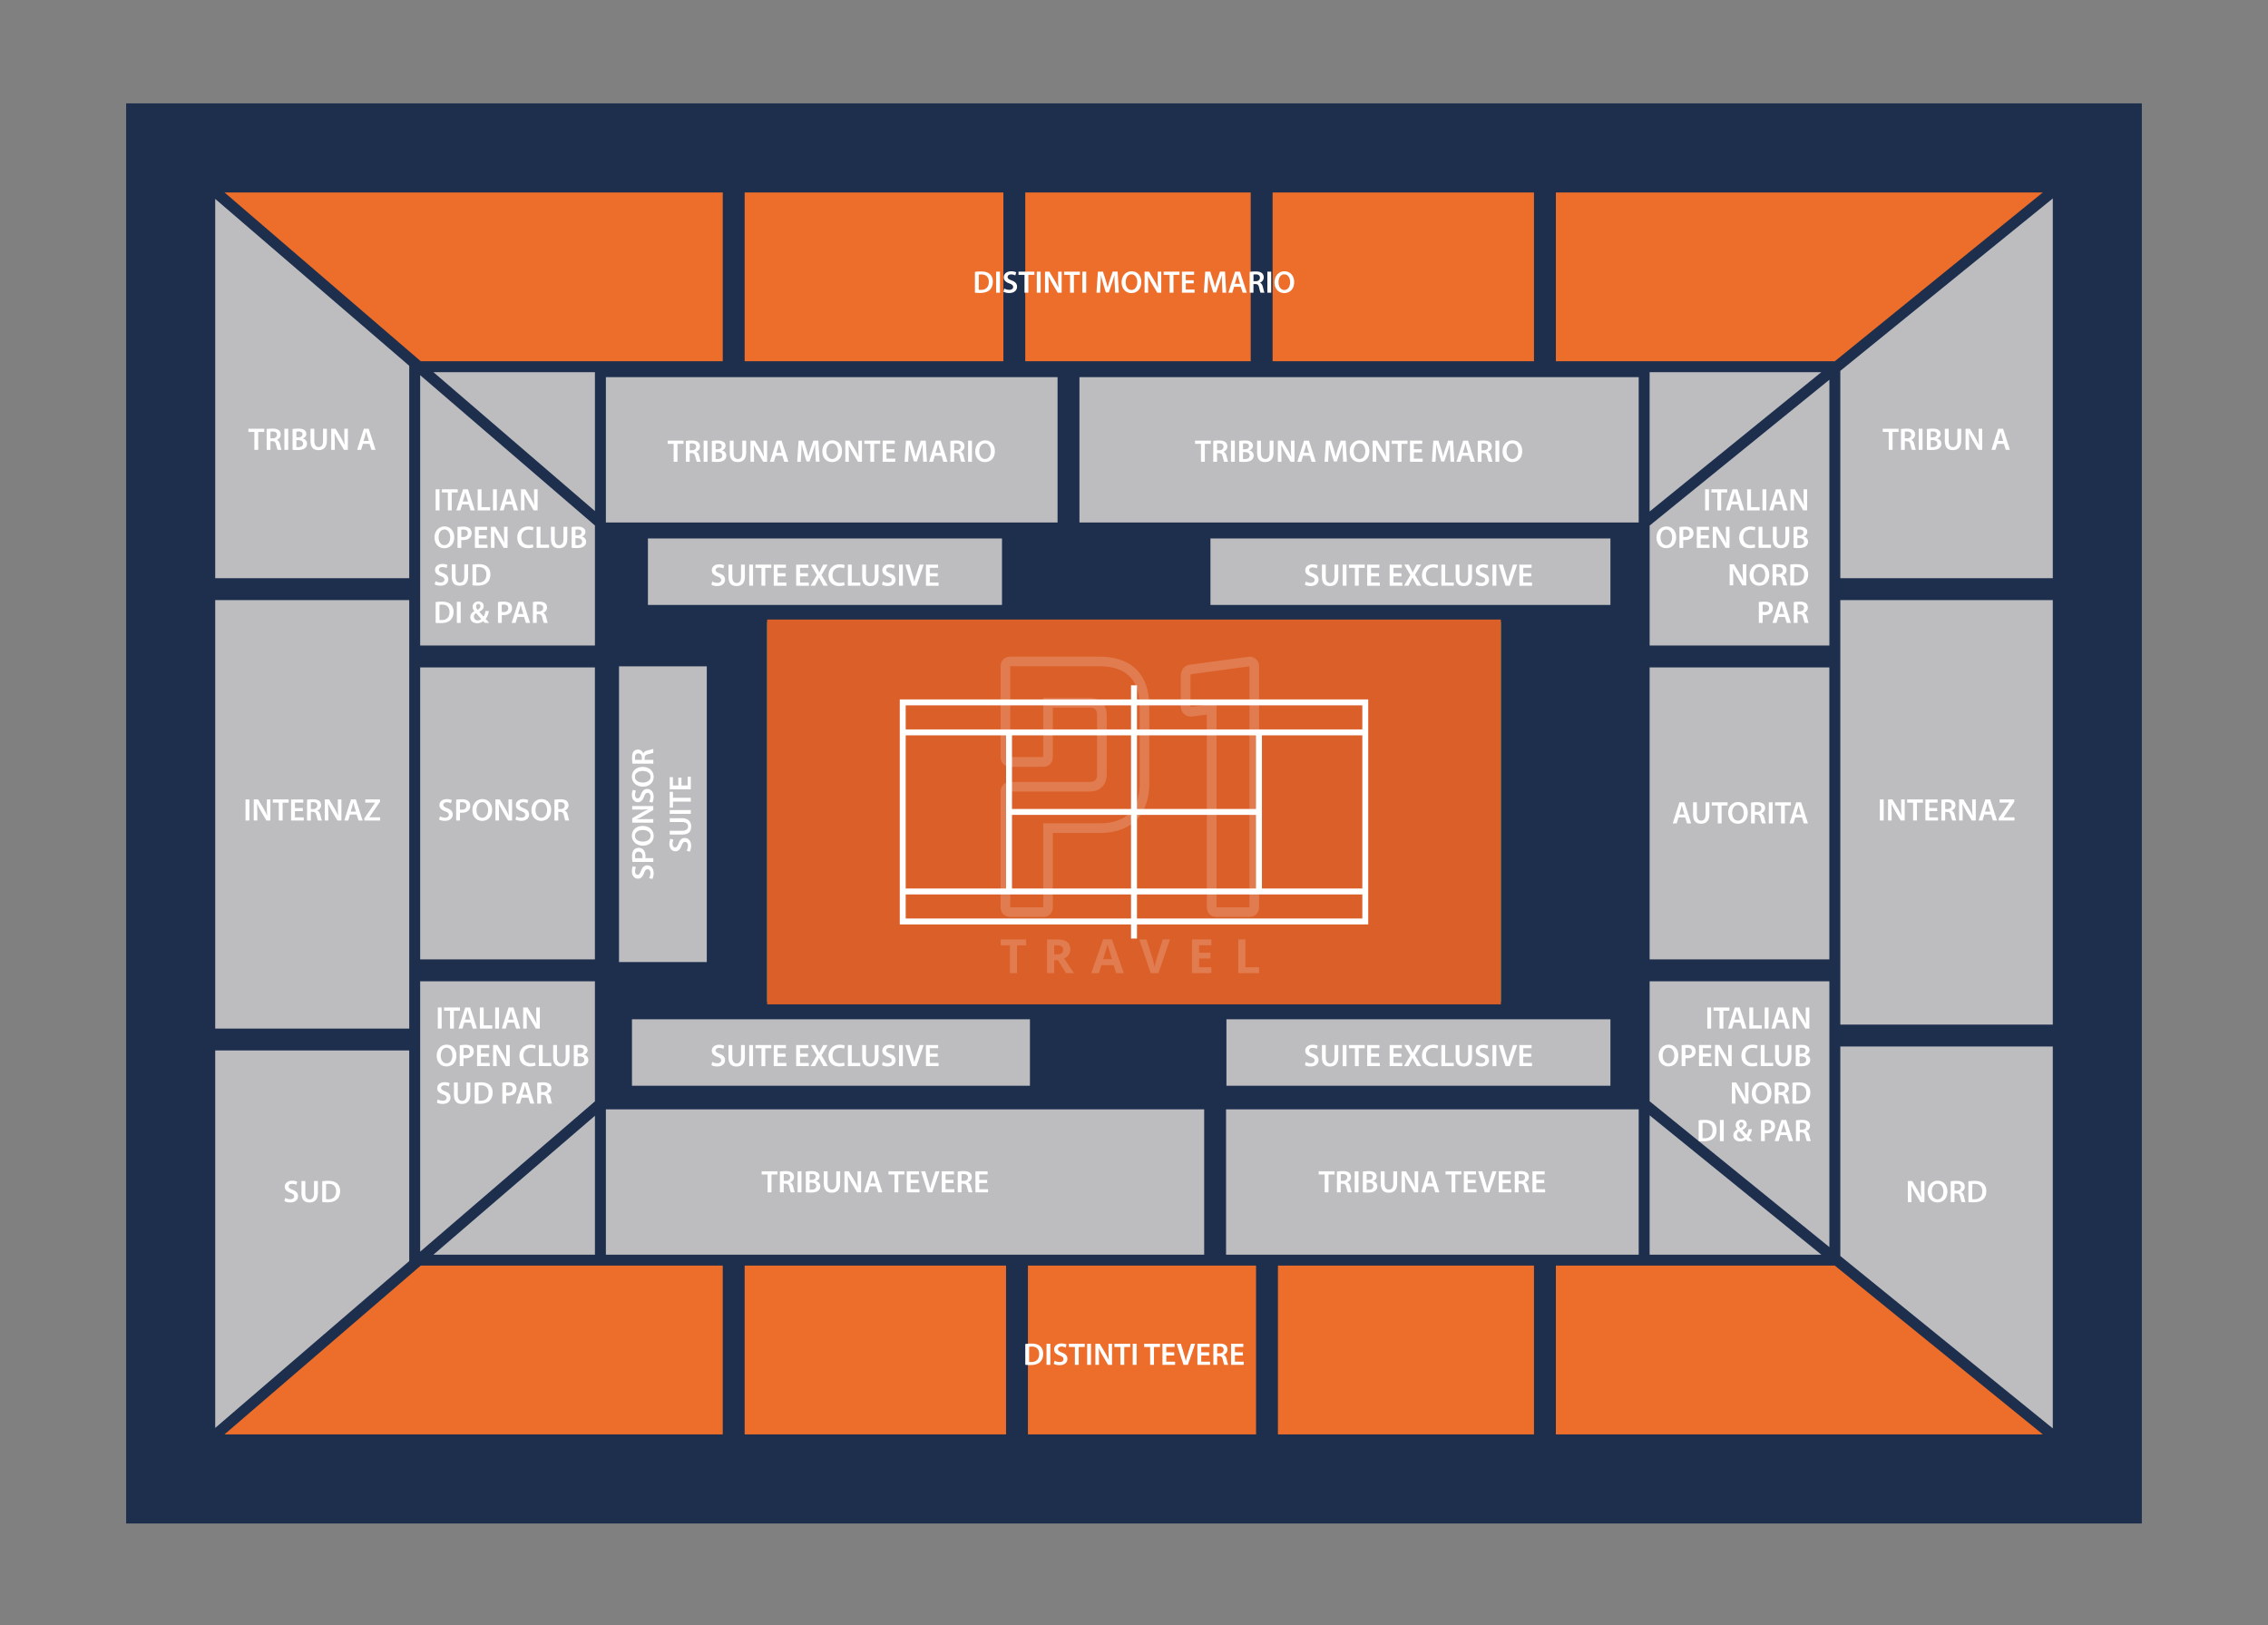 <svg xmlns="http://www.w3.org/2000/svg" id="Laag_1" data-name="Laag 1" viewBox="0 0 1072 768"><rect x="0" y="0" width="1072" height="768" fill="#808080" stroke="none"/><defs><style>.cls-1{fill:none;stroke:#fff;stroke-miterlimit:10;stroke-width:.75px}.cls-2{opacity:.18}.cls-3{fill:#75b84a}.cls-3,.cls-4,.cls-5,.cls-6,.cls-7,.cls-8{stroke-width:0}.cls-4{fill:#1d2f4c}.cls-5{fill:#db5f29}.cls-6{fill:#bdbdc0}.cls-7{fill:#fff}.cls-8{fill:#ed6e2a}</style></defs><g id="Campo_Centrale" data-name="Campo Centrale"><path id="Floor" d="M59.62 48.85h952.75V720H59.62z" class="cls-4"/><g id="Stand"><path d="M779.72 520.46v-56.69h84.96v125.61l-84.96-68.92z" class="cls-6"/><g><path d="m281.2 241.53-76.33-65.64h76.33v65.64zM281.2 527.32v65.64h-76.33l76.33-65.64zM779.72 527.12l81.16 65.84h-81.16v-65.84zM779.72 241.73v-65.84h81.16l-81.16 65.84z" class="cls-6"/></g><g><path d="M869.85 283.6h100.43v200.62H869.85zM101.72 283.6h91.71v202.51h-91.71zM193.43 172.87v100.39h-91.71V94l91.71 78.87zM101.72 496.45h91.71v99.53l-91.71 78.87v-178.4zM869.85 593.58v-99.01h100.43v180.49l-100.43-81.48zM970.28 273.26H869.85v-97.99l100.43-81.48v179.47z" class="cls-6"/></g><g><path d="M306.25 254.47h167.36v31.43H306.25zM572.14 254.47h189.05v31.43H572.14zM298.71 481.7h188.1v31.43h-188.1zM579.69 481.7h181.5v31.43h-181.5zM292.58 314.92h41.49v139.75h-41.49z" class="cls-6"/></g><g><path d="M867.26 170.71H735.4V90.95h230.17l-98.31 79.76zM601.51 90.95h123.55v79.77H601.51zM484.6 90.95h106.57v79.77H484.6zM351.97 90.95h122.29v79.77H351.97zM341.62 170.71H198.86l-92.75-79.76h235.51v79.76zM198.86 598.13h142.76v79.77H106.11l92.75-79.77zM351.97 598.13h123.55v79.77H351.97zM485.86 598.13h107.83v79.77H485.86zM604.03 598.13h121.03v79.77H604.03zM735.4 598.13h131.85l98.32 79.77H735.4v-79.77z" class="cls-8"/></g><g><path d="M579.51 524.28h195.04v68.69H579.51zM286.37 524.28h282.8v68.69h-282.8zM779.72 315.42h84.95v138h-84.95zM198.6 315.42h82.59v138H198.6zM281.2 248.34v56.74h-82.6V177.31l82.6 71.03zM198.6 463.77h82.6v56.73l-82.6 71.04V463.77zM864.68 305.08h-84.96v-56.69l84.96-68.92v125.61zM286.37 178.25h213.5v68.69h-213.5zM510.21 178.25h264.34v68.69H510.21z" class="cls-6"/></g></g><g id="Court"><path d="M376.91 308.48h314.32v148.89H376.91zM534.07 296.9v172.05" class="cls-1"/><g><path d="M376.91 328.88h314.32M376.91 436.96h314.32" class="cls-1"/></g><g><path d="M449.15 328.88v108.08M619 328.88v108.08" class="cls-1"/></g><path d="M449.15 382.92H619" class="cls-1"/></g><g><path id="Ground" d="M362.6 293.95h346.81V473.5H362.6z" class="cls-3"/><g id="Court-2" data-name="Court"><path d="M437.09 338.93h200.28v94.87H437.09zM537.23 441.18V331.55" class="cls-1"/><g><path d="M637.37 420.8H437.09M637.37 351.93H437.09" class="cls-1"/></g><g><path d="M591.34 420.8v-68.87M483.12 420.8v-68.87" class="cls-1"/></g><path d="M591.34 386.37H483.12" class="cls-1"/></g><path id="Ground-2" d="M362.6 292.79h346.81v181.87H362.6z" class="cls-5" data-name="Ground"/><g id="Court-3" data-name="Court"><path d="M425.29 436.9V330.54h221.42V436.9H425.29Zm2.8-103.56V434.1h215.83V333.34H428.09Z" class="cls-7"/><path d="M534.6 323.89h2.8v119.67h-2.8z" class="cls-7"/><g><path d="M426.69 419.92h218.63v2.8H426.69zM426.69 344.74h218.63v2.8H426.69z" class="cls-7"/></g><g><path d="M593.67 346.14h2.8v75.18h-2.8zM475.53 346.14h2.8v75.18h-2.8z" class="cls-7"/></g><path d="M476.93 382.33h118.14v2.8H476.93z" class="cls-7"/></g><g class="cls-2"><g><path d="M591.65 310.48c-.37-.08-.77-.13-1.18-.13l-7.16.97-7.15.97-6.12.83-7.06.95c-1.16.1-2.14.45-2.9 1.03-.91.67-1.52 1.65-1.78 2.87-.1.46-.16.95-.16 1.47v14.21c0 .87.18 1.66.49 2.35.75 1.62 2.3 2.64 4.27 2.64.32 0 .64-.03.92-.07l6.61-.85v90.97c0 1.36.43 2.48 1.18 3.29.81.87 2 1.36 3.47 1.36h15.39c2.74 0 4.65-1.91 4.65-4.64V315.01c0-2.32-1.38-4.04-3.46-4.51Zm-1.09 31.96v86.33h-15.57V332.53l-11.8 1.53c-.18.03-.36.03-.43.01a1.58 1.58 0 0 1-.05-.43v-14.21c0-.53.1-.7.1-.7s.15-.11.61-.14l1.33-.18 6.12-.83 7.16-.97 12.54-1.7V342.44ZM542.43 326.4c-1.01-4.34-2.97-7.85-5.81-10.47-1.2-1.11-2.56-2.05-4.07-2.84-2.05-1.06-4.39-1.82-6.99-2.27-1.84-.32-3.81-.48-5.91-.48H477.6c-2.74 0-4.65 1.91-4.65 4.65v42.74c0 2.62 1.75 4.48 4.3 4.63.11 0 .23.02.34.02h15.4c2.82 0 4.64-1.82 4.64-4.65v-23.29h17.27c1.24 0 2.04.23 2.58.62.62.46.88 1.14 1 1.98.05.32.07.66.07 1.04v27.83c0 1.47-.39 2.48-1.15 3.02-.04.03-.08.06-.12.08l-.26.12c-.08.04-.16.08-.29.15-.03 0-.06.01-.09.02-.1.02-.2.04-.26.06-.1.03-.21.05-.31.08-.05.01-.09.03-.1.03-.33.05-.69.08-1.06.08H477.6c-.21 0-.42.02-.62.04-2.4.27-4.03 2.08-4.03 4.61v54.48c0 1.32.45 2.45 1.22 3.27.82.87 2.01 1.38 3.42 1.38h15.4c2.82 0 4.64-1.82 4.64-4.64v-35.03h22c.94 0 1.85-.03 2.69-.09 2.46-.18 4.71-.6 6.76-1.26.97-.31 1.9-.68 2.78-1.1 4.99-2.38 8.42-6.46 10.12-12.05.76-2.5 1.17-5.3 1.23-8.38 0-.23.01-.47.01-.7v-36.12c0-.48 0-.96-.03-1.42-.08-2.19-.34-4.23-.78-6.11Zm-3.74 27.44v16.21c0 2.1-.18 4.03-.54 5.78-1.31 6.45-5 10.57-11.05 12.31-1.54.44-3.24.74-5.09.87-.74.05-1.53.08-2.36.08h-26.56v39.67h-15.58V374.1H514.91c.6 0 1.18-.04 1.77-.13.23-.04.43-.09.63-.15l.3-.07c.23-.05.45-.11.68-.19.21-.08.4-.17.59-.27l.2-.09c.23-.1.45-.21.68-.35.11-.07.21-.14.3-.23 1.41-1.01 3.04-2.98 3.04-6.72v-27.83c0-.6-.04-1.15-.11-1.68-.27-1.93-1.06-3.47-2.27-4.57-1.15-1.04-2.68-1.68-4.54-1.88-.41-.04-.83-.07-1.27-.07h-21.82v27.93h-15.58V314.88h42.14c.61 0 1.21.02 1.79.05 3.08.16 5.75.74 8.01 1.73 1.49.65 2.79 1.49 3.92 2.5 2.86 2.57 4.57 6.3 5.12 11.16.13 1.14.19 2.33.19 3.6v19.9Z" class="cls-7"/></g><g><path d="M480.72 459.91h-3.38v-13.12h-4.33v-2.81h12.03v2.81h-4.33v13.12ZM498.28 453.8v6.11h-3.38v-15.93h4.64c2.16 0 3.77.39 4.8 1.18 1.04.79 1.56 1.98 1.56 3.59 0 .94-.26 1.77-.77 2.5-.52.73-1.25 1.3-2.19 1.72 2.4 3.58 3.96 5.89 4.68 6.94h-3.75l-3.8-6.11h-1.8Zm0-2.75h1.09c1.07 0 1.86-.18 2.36-.53.51-.36.76-.92.76-1.68s-.26-1.29-.78-1.61c-.52-.32-1.32-.48-2.41-.48h-1.02v4.3ZM527.55 459.91l-1.15-3.79h-5.81l-1.15 3.79h-3.64l5.62-15.99h4.13l5.64 15.99h-3.64Zm-1.96-6.62c-1.07-3.44-1.67-5.38-1.8-5.83-.13-.45-.23-.81-.29-1.07-.24.93-.93 3.23-2.06 6.9h4.15ZM549.57 443.98h3.41l-5.41 15.93h-3.68l-5.4-15.93h3.41l3 9.48c.17.56.34 1.21.52 1.96.18.74.29 1.26.33 1.55.08-.67.35-1.84.82-3.51l3.02-9.48ZM572.55 459.91h-9.17v-15.93h9.17v2.77h-5.8v3.5h5.39v2.77h-5.39v4.11h5.8v2.79ZM585.28 459.91v-15.93h3.38v13.14h6.46v2.79h-9.84Z" class="cls-7"/></g></g></g></g><g id="Seat_Number" data-name="Seat Number"><g><path d="M460.81 128.5c.81-.13 1.81-.21 2.88-.21 1.86 0 3.12.39 4.04 1.15.96.79 1.55 1.98 1.55 3.67 0 1.79-.61 3.11-1.54 3.97-.99.9-2.56 1.36-4.48 1.36-1.05 0-1.85-.05-2.44-.13v-9.8Zm1.81 8.44c.25.04.64.05 1.01.05 2.35.01 3.74-1.3 3.74-3.82 0-2.2-1.25-3.47-3.52-3.47-.57 0-.97.05-1.23.1v7.14ZM472.65 128.37v9.97h-1.81v-9.97h1.81ZM474.69 136.35c.58.34 1.47.63 2.39.63 1.15 0 1.8-.55 1.8-1.36 0-.75-.5-1.2-1.75-1.65-1.64-.58-2.68-1.47-2.68-2.9 0-1.63 1.36-2.86 3.5-2.86 1.07 0 1.86.23 2.37.49l-.43 1.47a4.27 4.27 0 0 0-1.98-.47c-1.15 0-1.64.62-1.64 1.2 0 .76.57 1.12 1.9 1.63 1.72.66 2.55 1.53 2.55 2.96 0 1.6-1.2 3-3.76 3-1.05 0-2.13-.3-2.68-.63l.4-1.51ZM484.25 129.9h-2.83v-1.53h7.49v1.53h-2.85v8.44h-1.81v-8.44ZM491.87 128.37v9.97h-1.81v-9.97h1.81ZM493.94 138.34v-9.97h2.07l2.56 4.28c.65 1.1 1.23 2.26 1.69 3.34h.04c-.13-1.33-.16-2.62-.16-4.14v-3.48h1.67v9.97h-1.87l-2.58-4.39c-.63-1.09-1.29-2.31-1.78-3.44h-.05c.07 1.31.1 2.62.1 4.26v3.57h-1.67ZM505.78 129.9h-2.83v-1.53h7.49v1.53h-2.85v8.44h-1.81v-8.44ZM513.4 128.37v9.97h-1.81v-9.97h1.81ZM526.88 134.27c-.06-1.29-.12-2.84-.12-4.19h-.04c-.33 1.22-.74 2.57-1.17 3.83l-1.45 4.31h-1.39l-1.31-4.26c-.39-1.28-.74-2.63-1-3.89h-.03c-.04 1.31-.1 2.9-.18 4.26l-.22 4.01h-1.69l.66-9.97h2.38l1.29 4c.36 1.18.67 2.36.91 3.47h.04c.27-1.09.61-2.31.99-3.48l1.37-4h2.35l.57 9.97h-1.76l-.19-4.07ZM539.46 133.25c0 3.34-2.01 5.25-4.74 5.25s-4.57-2.15-4.57-5.07 1.92-5.22 4.71-5.22 4.59 2.2 4.59 5.05Zm-7.4.14c0 2.03 1.02 3.65 2.75 3.65s2.74-1.64 2.74-3.72c0-1.88-.93-3.66-2.73-3.66s-2.75 1.68-2.75 3.73ZM541.01 138.34v-9.97h2.07l2.56 4.28c.65 1.1 1.23 2.26 1.69 3.34h.04c-.13-1.33-.16-2.62-.16-4.14v-3.48h1.67v9.97h-1.87l-2.59-4.39c-.63-1.09-1.29-2.31-1.77-3.44h-.05c.07 1.31.09 2.62.09 4.26v3.57h-1.67ZM552.84 129.9h-2.83v-1.53h7.49v1.53h-2.85v8.44h-1.81v-8.44ZM564.2 133.91h-3.73v2.93h4.17v1.5h-5.98v-9.97h5.76v1.5h-3.95v2.56h3.73v1.48ZM577.63 134.27c-.06-1.29-.13-2.84-.12-4.19h-.04c-.33 1.22-.74 2.57-1.17 3.83l-1.45 4.31h-1.39l-1.32-4.26c-.39-1.28-.74-2.63-1-3.89h-.03c-.04 1.31-.1 2.9-.18 4.26l-.22 4.01h-1.69l.66-9.97h2.38l1.29 4c.36 1.18.68 2.36.91 3.47h.04c.27-1.09.61-2.31.99-3.48l1.37-4h2.35l.57 9.97h-1.76l-.19-4.07ZM583.32 135.52l-.84 2.82h-1.87l3.18-9.97h2.3l3.22 9.97h-1.94l-.89-2.82h-3.15Zm2.85-1.38-.78-2.46c-.19-.62-.36-1.3-.5-1.87h-.03c-.15.58-.29 1.27-.47 1.87l-.76 2.46h2.55ZM590.68 128.5c.69-.13 1.69-.21 2.74-.21 1.42 0 2.39.24 3.05.8.55.46.85 1.15.85 2 0 1.28-.87 2.16-1.8 2.49v.04c.72.27 1.13.96 1.38 1.93.31 1.25.58 2.39.78 2.78h-1.86c-.15-.29-.39-1.11-.67-2.35-.28-1.3-.76-1.72-1.78-1.74h-.91v4.1h-1.79v-9.83Zm1.79 4.4h1.07c1.22 0 1.98-.65 1.98-1.64 0-1.09-.76-1.59-1.93-1.6-.57 0-.94.05-1.12.09v3.15ZM600.85 128.37v9.97h-1.81v-9.97h1.81ZM611.71 133.25c0 3.34-2.01 5.25-4.74 5.25s-4.57-2.15-4.57-5.07 1.92-5.22 4.71-5.22 4.59 2.2 4.59 5.05Zm-7.4.14c0 2.03 1.02 3.65 2.75 3.65s2.73-1.64 2.73-3.72c0-1.88-.92-3.66-2.73-3.66s-2.75 1.68-2.75 3.73Z" class="cls-7"/></g><g><path d="M892.73 204.15h-2.83v-1.53h7.49v1.53h-2.85v8.44h-1.81v-8.44ZM898.54 202.76c.69-.13 1.69-.21 2.74-.21 1.42 0 2.39.24 3.05.8.55.46.85 1.15.85 2 0 1.28-.87 2.16-1.8 2.49v.04c.72.27 1.13.96 1.38 1.93.31 1.25.58 2.39.78 2.78h-1.86c-.15-.29-.39-1.11-.67-2.35-.28-1.3-.76-1.72-1.78-1.74h-.91v4.1h-1.79v-9.83Zm1.79 4.4h1.07c1.22 0 1.98-.65 1.98-1.64 0-1.09-.76-1.59-1.93-1.6-.57 0-.94.05-1.12.09v3.15ZM908.71 202.62v9.97h-1.81v-9.97h1.81ZM910.78 202.76c.58-.12 1.63-.21 2.64-.21 1.33 0 2.16.17 2.83.63.61.38 1.02 1.02 1.02 1.87 0 .92-.57 1.75-1.65 2.15v.04c1.05.27 2 1.1 2 2.47 0 .89-.38 1.57-.95 2.06-.7.61-1.86.92-3.68.92-1 0-1.75-.07-2.22-.13v-9.8Zm1.79 3.94h.93c1.25 0 1.95-.6 1.95-1.44 0-.94-.7-1.37-1.84-1.37-.54 0-.84.04-1.04.08v2.73Zm0 4.57c.24.04.54.05.96.05 1.16 0 2.2-.44 2.2-1.67 0-1.16-1.01-1.63-2.26-1.63h-.9v3.25ZM921.06 202.62v5.81c0 1.95.8 2.86 2.03 2.86 1.3 0 2.08-.9 2.08-2.86v-5.81h1.81v5.69c0 3.07-1.57 4.44-3.96 4.44s-3.77-1.29-3.77-4.43v-5.7h1.81ZM929.05 212.59v-9.97h2.07l2.56 4.28c.65 1.1 1.23 2.26 1.69 3.34h.04c-.13-1.33-.16-2.62-.16-4.14v-3.48h1.67v9.97h-1.87l-2.59-4.39c-.63-1.09-1.29-2.31-1.77-3.44h-.05c.07 1.31.09 2.62.09 4.26v3.57h-1.67ZM944.01 209.77l-.84 2.82h-1.87l3.18-9.97h2.3l3.22 9.97h-1.94l-.89-2.82h-3.15Zm2.85-1.38-.78-2.46c-.19-.62-.36-1.3-.5-1.87h-.03c-.15.58-.3 1.27-.47 1.87l-.76 2.46h2.55Z" class="cls-7"/></g><g><path d="M890.35 377.81v9.97h-1.81v-9.97h1.81ZM892.42 387.78v-9.97h2.07l2.56 4.28c.65 1.1 1.23 2.26 1.69 3.34h.04c-.13-1.33-.16-2.62-.16-4.14v-3.48h1.67v9.97h-1.87l-2.59-4.39c-.63-1.09-1.29-2.31-1.77-3.44h-.05c.07 1.31.09 2.62.09 4.26v3.57h-1.67ZM904.25 379.34h-2.83v-1.53h7.49v1.53h-2.85v8.44h-1.81v-8.44ZM915.61 383.36h-3.73v2.93h4.17v1.5h-5.98v-9.97h5.76v1.5h-3.95v2.56h3.73v1.48ZM917.64 377.95c.69-.13 1.69-.21 2.74-.21 1.42 0 2.39.24 3.05.8.55.46.85 1.15.85 2 0 1.28-.87 2.16-1.8 2.49v.04c.72.27 1.13.96 1.38 1.93.31 1.25.58 2.39.78 2.78h-1.86c-.15-.29-.39-1.11-.67-2.35-.28-1.3-.76-1.72-1.78-1.74h-.91v4.1h-1.79v-9.83Zm1.79 4.4h1.07c1.22 0 1.98-.65 1.98-1.64 0-1.09-.76-1.59-1.93-1.6-.57 0-.94.05-1.12.09v3.15ZM926 387.78v-9.97h2.07l2.56 4.28c.65 1.1 1.23 2.26 1.69 3.34h.04c-.13-1.33-.16-2.62-.16-4.14v-3.48h1.67v9.97H932l-2.59-4.39c-.63-1.09-1.29-2.31-1.77-3.44h-.05c.07 1.31.09 2.62.09 4.26v3.57h-1.67ZM937.92 384.96l-.84 2.82h-1.87l3.18-9.97h2.3l3.22 9.97h-1.94l-.89-2.82h-3.15Zm2.85-1.38-.78-2.46c-.19-.62-.36-1.3-.5-1.87h-.03c-.15.58-.29 1.27-.47 1.87l-.76 2.46h2.55ZM944.69 386.77l5.06-7.4v-.05h-4.62v-1.51h6.96v1.07l-4.99 7.34v.05h5.07v1.51h-7.48v-1.01Z" class="cls-7"/></g><g><path d="M901.76 568.12v-9.97h2.07l2.56 4.28c.65 1.1 1.23 2.26 1.69 3.34h.04c-.13-1.33-.16-2.62-.16-4.14v-3.48h1.67v9.97h-1.87l-2.58-4.38c-.63-1.1-1.29-2.31-1.77-3.44h-.04c.07 1.31.09 2.62.09 4.26v3.57h-1.67ZM920.48 563.03c0 3.34-2.01 5.25-4.74 5.25s-4.57-2.15-4.57-5.07 1.92-5.22 4.71-5.22 4.59 2.2 4.59 5.05Zm-7.4.14c0 2.04 1.02 3.65 2.75 3.65s2.73-1.64 2.73-3.72c0-1.88-.92-3.66-2.73-3.66s-2.75 1.68-2.75 3.73ZM922.04 558.29c.69-.13 1.69-.22 2.74-.22 1.42 0 2.39.24 3.05.8.55.46.85 1.15.85 2 0 1.28-.87 2.16-1.8 2.49v.04c.72.27 1.13.96 1.38 1.93.31 1.25.58 2.39.78 2.78h-1.86c-.15-.29-.39-1.11-.67-2.35-.28-1.3-.76-1.72-1.78-1.74h-.91v4.1h-1.79v-9.83Zm1.79 4.4h1.07c1.22 0 1.98-.65 1.98-1.64 0-1.08-.76-1.59-1.93-1.6-.57 0-.94.04-1.12.09v3.15ZM930.4 558.29c.8-.13 1.81-.22 2.89-.22 1.86 0 3.12.39 4.03 1.15.97.79 1.55 1.98 1.55 3.67 0 1.79-.61 3.11-1.54 3.97-1 .9-2.56 1.36-4.48 1.36-1.05 0-1.85-.05-2.45-.13v-9.8Zm1.81 8.44c.26.04.64.05 1.01.05 2.35.01 3.75-1.3 3.75-3.82 0-2.2-1.25-3.47-3.52-3.47-.57 0-.97.05-1.23.11v7.13Z" class="cls-7"/></g><g><path d="M120.24 204.15h-2.83v-1.53h7.49v1.53h-2.85v8.44h-1.81v-8.44ZM126.06 202.76c.69-.13 1.69-.21 2.74-.21 1.42 0 2.39.24 3.05.8.54.46.85 1.15.85 2 0 1.28-.87 2.16-1.8 2.49v.04c.72.27 1.14.96 1.38 1.93.31 1.25.58 2.39.78 2.78h-1.86c-.15-.29-.39-1.11-.67-2.35-.28-1.3-.75-1.72-1.78-1.74h-.91v4.1h-1.79v-9.83Zm1.79 4.4h1.07c1.23 0 1.98-.65 1.98-1.64 0-1.09-.76-1.59-1.93-1.6-.57 0-.94.05-1.12.09v3.15ZM136.23 202.62v9.97h-1.81v-9.97h1.81ZM138.3 202.76c.58-.12 1.62-.21 2.64-.21 1.33 0 2.16.17 2.83.63.61.38 1.02 1.02 1.02 1.87 0 .92-.57 1.75-1.65 2.15v.04c1.05.27 2 1.1 2 2.47 0 .89-.38 1.57-.95 2.06-.71.61-1.86.92-3.68.92-1.01 0-1.76-.07-2.22-.13v-9.8Zm1.79 3.94h.93c1.26 0 1.95-.6 1.95-1.44 0-.94-.7-1.37-1.84-1.37-.54 0-.84.04-1.03.08v2.73Zm0 4.57c.24.04.54.05.96.05 1.16 0 2.2-.44 2.2-1.67 0-1.16-1.01-1.63-2.26-1.63h-.9v3.25ZM148.57 202.62v5.81c0 1.95.8 2.86 2.03 2.86 1.3 0 2.09-.9 2.09-2.86v-5.81h1.81v5.69c0 3.07-1.57 4.44-3.96 4.44s-3.77-1.29-3.77-4.43v-5.7h1.81ZM156.56 212.59v-9.97h2.07l2.56 4.28c.65 1.1 1.23 2.26 1.68 3.34h.04c-.13-1.33-.16-2.62-.16-4.14v-3.48h1.67v9.97h-1.87l-2.58-4.39c-.63-1.09-1.29-2.31-1.78-3.44h-.05c.07 1.31.1 2.62.1 4.26v3.57h-1.67ZM171.52 209.77l-.85 2.82h-1.87l3.18-9.97h2.3l3.22 9.97h-1.94l-.9-2.82h-3.15Zm2.85-1.38-.78-2.46c-.19-.62-.35-1.3-.5-1.87h-.03c-.14.58-.3 1.27-.47 1.87l-.77 2.46h2.55Z" class="cls-7"/></g><g><path d="M117.87 377.81v9.97h-1.81v-9.97h1.81ZM119.94 387.78v-9.97h2.07l2.56 4.28c.65 1.1 1.23 2.26 1.68 3.34h.04c-.13-1.33-.16-2.62-.16-4.14v-3.48h1.67v9.97h-1.87l-2.58-4.39c-.63-1.09-1.29-2.31-1.78-3.44h-.05c.07 1.31.1 2.62.1 4.26v3.57h-1.67ZM131.77 379.34h-2.83v-1.53h7.49v1.53h-2.85v8.44h-1.81v-8.44ZM143.13 383.36h-3.73v2.93h4.17v1.5h-5.98v-9.97h5.76v1.5h-3.95v2.56h3.73v1.48ZM145.15 377.95c.69-.13 1.69-.21 2.74-.21 1.42 0 2.39.24 3.05.8.54.46.85 1.15.85 2 0 1.28-.87 2.16-1.8 2.49v.04c.72.27 1.14.96 1.38 1.93.31 1.25.58 2.39.78 2.78h-1.86c-.15-.29-.39-1.11-.67-2.35-.28-1.3-.75-1.72-1.78-1.74h-.91v4.1h-1.79v-9.83Zm1.79 4.4h1.07c1.23 0 1.98-.65 1.98-1.64 0-1.09-.76-1.59-1.93-1.6-.58 0-.94.05-1.12.09v3.15ZM153.51 387.78v-9.97h2.07l2.56 4.28c.65 1.1 1.23 2.26 1.68 3.34h.04c-.13-1.33-.16-2.62-.16-4.14v-3.48h1.67v9.97h-1.87l-2.58-4.39c-.63-1.09-1.29-2.31-1.78-3.44h-.05c.07 1.31.1 2.62.1 4.26v3.57h-1.67ZM165.43 384.96l-.84 2.82h-1.87l3.18-9.97h2.3l3.22 9.97h-1.94l-.9-2.82h-3.15Zm2.85-1.38-.78-2.46c-.19-.62-.35-1.3-.5-1.87h-.03c-.14.58-.3 1.27-.47 1.87l-.77 2.46h2.55ZM172.2 386.77l5.07-7.4v-.05h-4.62v-1.51h6.96v1.07l-5 7.34v.05h5.07v1.51h-7.48v-1.01Z" class="cls-7"/></g><g><path d="M134.85 566.13c.58.34 1.47.64 2.39.64 1.15 0 1.8-.55 1.8-1.36 0-.75-.5-1.2-1.75-1.65-1.64-.58-2.68-1.47-2.68-2.9 0-1.63 1.36-2.86 3.5-2.86 1.07 0 1.86.23 2.37.49l-.43 1.47a4.25 4.25 0 0 0-1.98-.48c-1.15 0-1.64.61-1.64 1.2 0 .77.57 1.12 1.89 1.63 1.72.66 2.55 1.53 2.55 2.96 0 1.61-1.2 3-3.76 3-1.05 0-2.13-.3-2.68-.63l.4-1.51ZM144.31 558.15v5.81c0 1.95.8 2.86 2.03 2.86 1.3 0 2.09-.9 2.09-2.86v-5.81h1.81v5.7c0 3.07-1.57 4.44-3.96 4.44s-3.77-1.29-3.77-4.43v-5.71h1.81ZM152.3 558.29c.81-.13 1.81-.22 2.88-.22 1.86 0 3.12.39 4.04 1.15.96.79 1.55 1.98 1.55 3.67 0 1.79-.61 3.11-1.54 3.97-.99.9-2.56 1.36-4.48 1.36-1.05 0-1.85-.05-2.44-.13v-9.8Zm1.81 8.44c.25.04.64.05 1.01.05 2.35.01 3.74-1.3 3.74-3.82 0-2.2-1.25-3.47-3.52-3.47-.57 0-.97.05-1.23.11v7.13Z" class="cls-7"/></g><g><path d="M484.61 635.2c.81-.13 1.81-.22 2.88-.22 1.86 0 3.12.39 4.04 1.15.96.79 1.55 1.98 1.55 3.67 0 1.79-.61 3.11-1.54 3.97-.99.9-2.56 1.36-4.48 1.36-1.05 0-1.85-.05-2.44-.13v-9.8Zm1.81 8.44c.25.05.64.05 1.01.05 2.35.01 3.75-1.3 3.75-3.82 0-2.2-1.25-3.47-3.52-3.47-.57 0-.97.05-1.23.11v7.13ZM496.46 635.06v9.97h-1.81v-9.97h1.81ZM498.49 643.05c.58.34 1.47.64 2.39.64 1.15 0 1.8-.55 1.8-1.36 0-.75-.5-1.2-1.75-1.65-1.64-.58-2.68-1.47-2.68-2.9 0-1.63 1.36-2.86 3.5-2.86 1.07 0 1.86.23 2.37.49l-.43 1.47a4.25 4.25 0 0 0-1.98-.48c-1.15 0-1.64.61-1.64 1.2 0 .76.57 1.12 1.9 1.63 1.72.66 2.55 1.53 2.55 2.96 0 1.61-1.2 3-3.76 3-1.05 0-2.13-.3-2.68-.63l.4-1.51ZM508.06 636.59h-2.83v-1.53h7.49v1.53h-2.85v8.44h-1.81v-8.44ZM515.68 635.06v9.97h-1.81v-9.97h1.81ZM517.75 645.03v-9.97h2.07l2.56 4.28c.65 1.1 1.23 2.26 1.69 3.34h.04c-.13-1.33-.16-2.62-.16-4.14v-3.48h1.67v9.97h-1.87l-2.58-4.38c-.63-1.1-1.29-2.31-1.78-3.44h-.05c.07 1.31.1 2.62.1 4.26v3.57h-1.67ZM529.58 636.59h-2.83v-1.53h7.49v1.53h-2.85v8.44h-1.81v-8.44ZM537.21 635.06v9.97h-1.81v-9.97h1.81ZM543.63 636.59h-2.83v-1.53h7.49v1.53h-2.85v8.44h-1.81v-8.44ZM554.99 640.61h-3.73v2.92h4.17v1.5h-5.98v-9.97h5.76v1.5h-3.95v2.56h3.73v1.49ZM559.4 645.03l-3.21-9.97h1.97l1.35 4.53c.38 1.26.71 2.43.97 3.63h.03c.26-1.18.62-2.39 1.01-3.6l1.44-4.56h1.93l-3.43 9.97h-2.07ZM571.51 640.61h-3.73v2.92h4.17v1.5h-5.98v-9.97h5.76v1.5h-3.95v2.56h3.73v1.49ZM573.53 635.2c.69-.13 1.69-.22 2.74-.22 1.42 0 2.39.24 3.05.8.55.46.85 1.15.85 2 0 1.28-.87 2.16-1.8 2.49v.04c.72.27 1.13.96 1.38 1.93.31 1.25.58 2.39.78 2.78h-1.86c-.15-.29-.39-1.11-.67-2.35-.28-1.3-.76-1.72-1.78-1.74h-.91v4.1h-1.79v-9.83Zm1.79 4.4h1.07c1.22 0 1.98-.65 1.98-1.64 0-1.08-.76-1.59-1.93-1.6-.57 0-.94.04-1.12.09v3.15ZM587.44 640.61h-3.73v2.92h4.17v1.5h-5.98v-9.97h5.76v1.5h-3.95v2.56h3.73v1.49Z" class="cls-7"/></g><g><path d="M362.83 555.07H360v-1.53h7.49v1.53h-2.85v8.44h-1.81v-8.44ZM368.65 553.68c.69-.13 1.69-.22 2.74-.22 1.42 0 2.39.24 3.05.8.54.46.85 1.15.85 2 0 1.28-.87 2.16-1.8 2.49v.04c.72.27 1.14.96 1.38 1.93.31 1.25.58 2.39.78 2.78h-1.86c-.15-.29-.39-1.11-.67-2.35-.28-1.3-.75-1.72-1.78-1.74h-.91v4.1h-1.79v-9.83Zm1.79 4.4h1.07c1.23 0 1.98-.65 1.98-1.64 0-1.08-.76-1.59-1.93-1.6-.57 0-.94.04-1.12.09v3.15ZM378.82 553.54v9.97h-1.81v-9.97h1.81ZM380.89 553.68c.58-.12 1.62-.22 2.64-.22 1.33 0 2.16.17 2.83.63.61.38 1.02 1.02 1.02 1.88 0 .91-.57 1.75-1.65 2.15v.04c1.05.27 2 1.1 2 2.47 0 .89-.38 1.57-.95 2.06-.71.61-1.86.92-3.68.92-1.01 0-1.76-.07-2.22-.13v-9.8Zm1.79 3.94h.93c1.26 0 1.95-.59 1.95-1.44 0-.94-.7-1.37-1.84-1.37-.54 0-.84.04-1.03.08v2.72Zm0 4.57c.24.05.54.05.96.05 1.16 0 2.2-.44 2.2-1.67 0-1.16-1.01-1.63-2.26-1.63h-.9v3.25ZM391.17 553.54v5.81c0 1.95.8 2.86 2.03 2.86 1.3 0 2.09-.9 2.09-2.86v-5.81h1.81v5.7c0 3.07-1.57 4.44-3.96 4.44s-3.77-1.29-3.77-4.43v-5.71h1.81ZM399.15 563.51v-9.97h2.07l2.56 4.28c.65 1.1 1.23 2.26 1.68 3.34h.04c-.13-1.33-.16-2.62-.16-4.14v-3.48h1.67v9.97h-1.87l-2.58-4.38c-.63-1.1-1.29-2.31-1.78-3.44h-.05c.07 1.31.1 2.62.1 4.26v3.57h-1.67ZM411.07 560.69l-.84 2.82h-1.87l3.18-9.97h2.3l3.22 9.97h-1.94l-.9-2.82h-3.15Zm2.85-1.38-.78-2.46c-.19-.62-.35-1.3-.5-1.88h-.03c-.14.58-.3 1.28-.47 1.87l-.77 2.46h2.55ZM422.79 555.07h-2.83v-1.53h7.49v1.53h-2.85v8.44h-1.81v-8.44ZM434.15 559.09h-3.73v2.92h4.17v1.5h-5.98v-9.97h5.76v1.5h-3.95v2.56h3.73v1.49ZM438.56 563.51l-3.21-9.97h1.97l1.35 4.53c.38 1.26.71 2.43.97 3.63h.03c.26-1.18.62-2.39 1.01-3.6l1.45-4.56h1.92l-3.42 9.97h-2.07ZM450.66 559.09h-3.73v2.92h4.17v1.5h-5.98v-9.97h5.76v1.5h-3.95v2.56h3.73v1.49ZM452.69 553.68c.69-.13 1.69-.22 2.74-.22 1.42 0 2.39.24 3.05.8.54.46.85 1.15.85 2 0 1.28-.87 2.16-1.8 2.49v.04c.72.27 1.14.96 1.38 1.93.31 1.25.58 2.39.78 2.78h-1.86c-.15-.29-.39-1.11-.67-2.35-.28-1.3-.75-1.72-1.78-1.74h-.91v4.1h-1.79v-9.83Zm1.79 4.4h1.07c1.23 0 1.98-.65 1.98-1.64 0-1.08-.76-1.59-1.93-1.6-.57 0-.94.04-1.12.09v3.15ZM466.59 559.09h-3.73v2.92h4.17v1.5h-5.98v-9.97h5.76v1.5h-3.95v2.56h3.73v1.49Z" class="cls-7"/></g><g><path d="M626.13 555.07h-2.83v-1.53h7.49v1.53h-2.85v8.44h-1.81v-8.44ZM631.94 553.68c.69-.13 1.69-.22 2.74-.22 1.42 0 2.39.24 3.05.8.55.46.85 1.15.85 2 0 1.28-.87 2.16-1.8 2.49v.04c.72.27 1.13.96 1.38 1.93.31 1.25.58 2.39.78 2.78h-1.86c-.15-.29-.39-1.11-.67-2.35-.28-1.3-.76-1.72-1.78-1.74h-.91v4.1h-1.79v-9.83Zm1.79 4.4h1.07c1.22 0 1.98-.65 1.98-1.64 0-1.08-.76-1.59-1.93-1.6-.57 0-.94.04-1.12.09v3.15ZM642.11 553.54v9.97h-1.81v-9.97h1.81ZM644.18 553.68c.58-.12 1.63-.22 2.64-.22 1.33 0 2.16.17 2.83.63.61.38 1.02 1.02 1.02 1.88 0 .91-.57 1.75-1.65 2.15v.04c1.05.27 2 1.1 2 2.47 0 .89-.38 1.57-.95 2.06-.7.61-1.86.92-3.68.92-1 0-1.75-.07-2.22-.13v-9.8Zm1.79 3.94h.93c1.25 0 1.95-.59 1.95-1.44 0-.94-.7-1.37-1.84-1.37-.54 0-.84.04-1.04.08v2.72Zm0 4.57c.24.05.54.05.96.05 1.16 0 2.2-.44 2.2-1.67 0-1.16-1.01-1.63-2.26-1.63h-.9v3.25ZM654.46 553.54v5.81c0 1.95.8 2.86 2.03 2.86 1.3 0 2.08-.9 2.08-2.86v-5.81h1.81v5.7c0 3.07-1.57 4.44-3.96 4.44s-3.77-1.29-3.77-4.43v-5.71h1.81ZM662.45 563.51v-9.97h2.07l2.56 4.28c.65 1.1 1.23 2.26 1.69 3.34h.04c-.13-1.33-.16-2.62-.16-4.14v-3.48h1.67v9.97h-1.87l-2.58-4.38c-.63-1.1-1.29-2.31-1.77-3.44h-.05c.07 1.31.09 2.62.09 4.26v3.57h-1.67ZM674.37 560.69l-.84 2.82h-1.87l3.18-9.97h2.3l3.22 9.97h-1.94l-.9-2.82h-3.15Zm2.85-1.38-.78-2.46c-.19-.62-.36-1.3-.5-1.88h-.03c-.15.58-.29 1.28-.47 1.87l-.76 2.46h2.55ZM686.08 555.07h-2.83v-1.53h7.49v1.53h-2.85v8.44h-1.81v-8.44ZM697.44 559.09h-3.73v2.92h4.17v1.5h-5.98v-9.97h5.76v1.5h-3.95v2.56h3.73v1.49ZM701.85 563.51l-3.21-9.97h1.97l1.35 4.53c.38 1.26.71 2.43.97 3.63h.03c.26-1.18.62-2.39 1.01-3.6l1.44-4.56h1.93l-3.42 9.97h-2.07ZM713.95 559.09h-3.73v2.92h4.17v1.5h-5.98v-9.97h5.76v1.5h-3.95v2.56h3.73v1.49ZM715.98 553.68c.69-.13 1.69-.22 2.74-.22 1.42 0 2.39.24 3.05.8.55.46.85 1.15.85 2 0 1.28-.87 2.16-1.8 2.49v.04c.72.27 1.13.96 1.38 1.93.31 1.25.58 2.39.78 2.78h-1.86c-.15-.29-.39-1.11-.67-2.35-.28-1.3-.76-1.72-1.78-1.74h-.91v4.1h-1.79v-9.83Zm1.79 4.4h1.07c1.22 0 1.98-.65 1.98-1.64 0-1.08-.76-1.59-1.93-1.6-.57 0-.94.04-1.12.09v3.15ZM729.88 559.09h-3.73v2.92h4.17v1.5h-5.98v-9.97h5.76v1.5h-3.95v2.56h3.73v1.49Z" class="cls-7"/></g><g><path d="M318.41 209.78h-2.83v-1.53h7.49v1.53h-2.85v8.44h-1.81v-8.44ZM324.22 208.39c.69-.13 1.69-.21 2.74-.21 1.42 0 2.39.24 3.05.8.54.46.85 1.15.85 2 0 1.28-.87 2.16-1.8 2.49v.04c.72.27 1.14.96 1.38 1.93.31 1.25.58 2.39.78 2.78h-1.86c-.15-.29-.39-1.11-.67-2.35-.28-1.3-.75-1.72-1.78-1.74H326v4.1h-1.79v-9.83Zm1.79 4.4h1.07c1.23 0 1.98-.65 1.98-1.64 0-1.09-.76-1.59-1.93-1.6-.58 0-.94.05-1.12.09v3.15ZM334.39 208.25v9.97h-1.81v-9.97h1.81ZM336.46 208.39c.58-.12 1.62-.21 2.64-.21 1.33 0 2.16.17 2.83.63.61.38 1.02 1.02 1.02 1.87 0 .92-.57 1.75-1.65 2.15v.04c1.05.27 2.01 1.1 2.01 2.47 0 .89-.38 1.57-.95 2.06-.71.61-1.86.92-3.68.92-1.01 0-1.76-.07-2.22-.13v-9.8Zm1.79 3.94h.93c1.26 0 1.95-.6 1.95-1.44 0-.94-.7-1.37-1.84-1.37-.54 0-.84.04-1.03.08v2.73Zm0 4.57c.24.04.54.05.96.05 1.16 0 2.2-.44 2.2-1.67 0-1.16-1.01-1.63-2.26-1.63h-.9v3.25ZM346.74 208.25v5.81c0 1.95.8 2.86 2.03 2.86 1.3 0 2.09-.9 2.09-2.86v-5.81h1.81v5.69c0 3.07-1.57 4.44-3.96 4.44s-3.77-1.29-3.77-4.43v-5.7h1.81ZM354.73 218.22v-9.97h2.07l2.56 4.28c.65 1.1 1.23 2.26 1.68 3.34h.04c-.13-1.33-.16-2.62-.16-4.14v-3.48h1.67v9.97h-1.87l-2.58-4.39c-.63-1.09-1.29-2.31-1.78-3.44h-.05c.07 1.31.1 2.62.1 4.26v3.57h-1.67ZM366.65 215.4l-.84 2.82h-1.87l3.18-9.97h2.3l3.22 9.97h-1.94l-.9-2.82h-3.15Zm2.85-1.38-.78-2.46c-.19-.62-.35-1.3-.5-1.87h-.03c-.14.58-.3 1.27-.47 1.87l-.77 2.46h2.55ZM385.41 214.15c-.06-1.29-.12-2.84-.12-4.19h-.04c-.33 1.22-.74 2.57-1.17 3.83l-1.45 4.31h-1.39l-1.31-4.26c-.39-1.28-.74-2.63-1-3.89h-.03c-.04 1.31-.1 2.9-.18 4.26l-.22 4.01h-1.69l.66-9.97h2.38l1.29 4c.36 1.18.67 2.36.91 3.47h.04c.27-1.09.61-2.31.99-3.48l1.37-4h2.35l.57 9.97h-1.76l-.19-4.07ZM397.99 213.14c0 3.34-2.01 5.25-4.74 5.25s-4.57-2.15-4.57-5.07 1.92-5.22 4.71-5.22 4.59 2.2 4.59 5.05Zm-7.4.14c0 2.03 1.02 3.65 2.75 3.65s2.74-1.64 2.74-3.72c0-1.88-.93-3.66-2.73-3.66s-2.75 1.68-2.75 3.73ZM399.55 218.22v-9.97h2.07l2.56 4.28c.65 1.1 1.23 2.26 1.68 3.34h.04c-.13-1.33-.16-2.62-.16-4.14v-3.48h1.67v9.97h-1.87l-2.58-4.39c-.63-1.09-1.29-2.31-1.78-3.44h-.05c.07 1.31.1 2.62.1 4.26v3.57h-1.67ZM411.38 209.78h-2.83v-1.53h7.49v1.53h-2.85v8.44h-1.81v-8.44ZM422.74 213.8h-3.73v2.93h4.17v1.5h-5.98v-9.97h5.76v1.5h-3.95v2.56h3.73v1.48ZM436.17 214.15c-.06-1.29-.12-2.84-.12-4.19h-.04c-.33 1.22-.74 2.57-1.17 3.83l-1.45 4.31H432l-1.31-4.26c-.39-1.28-.74-2.63-1-3.89h-.03c-.04 1.31-.1 2.9-.18 4.26l-.22 4.01h-1.69l.66-9.97h2.38l1.29 4c.36 1.18.67 2.36.91 3.47h.04c.27-1.09.61-2.31.99-3.48l1.37-4h2.35l.57 9.97h-1.76l-.19-4.07ZM441.86 215.4l-.85 2.82h-1.87l3.18-9.97h2.3l3.22 9.97h-1.94l-.9-2.82h-3.15Zm2.85-1.38-.78-2.46c-.19-.62-.35-1.3-.5-1.87h-.03c-.14.58-.3 1.27-.47 1.87l-.77 2.46h2.55ZM449.22 208.39c.69-.13 1.69-.21 2.74-.21 1.42 0 2.39.24 3.05.8.54.46.85 1.15.85 2 0 1.28-.87 2.16-1.8 2.49v.04c.72.27 1.14.96 1.38 1.93.31 1.25.58 2.39.78 2.78h-1.86c-.15-.29-.39-1.11-.67-2.35-.28-1.3-.75-1.72-1.78-1.74H451v4.1h-1.79v-9.83Zm1.79 4.4h1.07c1.23 0 1.98-.65 1.98-1.64 0-1.09-.76-1.59-1.93-1.6-.57 0-.94.05-1.12.09v3.15ZM459.39 208.25v9.97h-1.81v-9.97h1.81ZM470.25 213.14c0 3.34-2.01 5.25-4.74 5.25s-4.57-2.15-4.57-5.07 1.92-5.22 4.71-5.22 4.59 2.2 4.59 5.05Zm-7.4.14c0 2.03 1.02 3.65 2.75 3.65s2.74-1.64 2.74-3.72c0-1.88-.93-3.66-2.73-3.66s-2.75 1.68-2.75 3.73Z" class="cls-7"/></g><g><path d="M567.67 209.78h-2.83v-1.53h7.49v1.53h-2.85v8.44h-1.81v-8.44ZM573.48 208.39c.69-.13 1.69-.21 2.74-.21 1.42 0 2.39.24 3.05.8.55.46.85 1.15.85 2 0 1.28-.87 2.16-1.8 2.49v.04c.72.27 1.13.96 1.38 1.93.31 1.25.58 2.39.78 2.78h-1.86c-.15-.29-.39-1.11-.67-2.35-.28-1.3-.76-1.72-1.78-1.74h-.91v4.1h-1.79v-9.83Zm1.79 4.4h1.07c1.22 0 1.98-.65 1.98-1.64 0-1.09-.76-1.59-1.93-1.6-.57 0-.94.05-1.12.09v3.15ZM583.65 208.25v9.97h-1.81v-9.97h1.81ZM585.72 208.39c.58-.12 1.63-.21 2.64-.21 1.33 0 2.16.17 2.83.63.61.38 1.02 1.02 1.02 1.87 0 .92-.57 1.75-1.65 2.15v.04c1.05.27 2 1.1 2 2.47 0 .89-.38 1.57-.95 2.06-.7.61-1.86.92-3.68.92-1 0-1.75-.07-2.22-.13v-9.8Zm1.79 3.94h.93c1.25 0 1.95-.6 1.95-1.44 0-.94-.7-1.37-1.84-1.37-.54 0-.84.04-1.04.08v2.73Zm0 4.57c.24.04.54.05.96.05 1.16 0 2.2-.44 2.2-1.67 0-1.16-1.01-1.63-2.26-1.63h-.9v3.25ZM596 208.25v5.81c0 1.95.8 2.86 2.03 2.86 1.3 0 2.08-.9 2.08-2.86v-5.81h1.81v5.69c0 3.07-1.57 4.44-3.96 4.44s-3.77-1.29-3.77-4.43v-5.7H596ZM603.99 218.22v-9.97h2.07l2.56 4.28c.65 1.1 1.23 2.26 1.69 3.34h.04c-.13-1.33-.16-2.62-.16-4.14v-3.48h1.67v9.97h-1.87l-2.58-4.39c-.63-1.09-1.29-2.31-1.77-3.44h-.05c.07 1.31.09 2.62.09 4.26v3.57h-1.67ZM615.91 215.4l-.84 2.82h-1.87l3.18-9.97h2.3l3.22 9.97h-1.94l-.9-2.82h-3.15Zm2.85-1.38-.78-2.46c-.19-.62-.36-1.3-.5-1.87h-.03c-.15.58-.29 1.27-.47 1.87l-.76 2.46h2.55ZM634.67 214.15c-.06-1.29-.13-2.84-.12-4.19h-.04c-.33 1.22-.74 2.57-1.17 3.83l-1.45 4.31h-1.39l-1.32-4.26c-.39-1.28-.74-2.63-1-3.89h-.03c-.04 1.31-.1 2.9-.18 4.26l-.22 4.01h-1.69l.66-9.97h2.38l1.29 4c.36 1.18.68 2.36.91 3.47h.04c.27-1.09.61-2.31.99-3.48l1.37-4h2.35l.57 9.97h-1.76l-.19-4.07ZM647.26 213.14c0 3.34-2.01 5.25-4.74 5.25s-4.57-2.15-4.57-5.07 1.92-5.22 4.71-5.22 4.59 2.2 4.59 5.05Zm-7.4.14c0 2.03 1.02 3.65 2.75 3.65s2.73-1.64 2.73-3.72c0-1.88-.92-3.66-2.73-3.66s-2.75 1.68-2.75 3.73ZM648.81 218.22v-9.97h2.07l2.56 4.28c.65 1.1 1.23 2.26 1.69 3.34h.04c-.13-1.33-.16-2.62-.16-4.14v-3.48h1.67v9.97h-1.87l-2.58-4.39c-.63-1.09-1.29-2.31-1.77-3.44h-.04c.07 1.31.09 2.62.09 4.26v3.57h-1.67ZM660.64 209.78h-2.83v-1.53h7.49v1.53h-2.85v8.44h-1.81v-8.44ZM672 213.8h-3.73v2.93h4.17v1.5h-5.98v-9.97h5.76v1.5h-3.95v2.56H672v1.48ZM685.43 214.15c-.06-1.29-.13-2.84-.12-4.19h-.04c-.33 1.22-.74 2.57-1.17 3.83l-1.45 4.31h-1.39l-1.31-4.26c-.39-1.28-.74-2.63-1-3.89h-.03c-.04 1.31-.1 2.9-.18 4.26l-.22 4.01h-1.69l.66-9.97h2.38l1.29 4c.36 1.18.68 2.36.91 3.47h.04c.27-1.09.61-2.31.99-3.48l1.37-4h2.35l.57 9.97h-1.76l-.19-4.07ZM691.12 215.4l-.84 2.82h-1.87l3.18-9.97h2.3l3.22 9.97h-1.94l-.89-2.82h-3.15Zm2.85-1.38-.78-2.46c-.19-.62-.36-1.3-.5-1.87h-.03c-.15.58-.29 1.27-.47 1.87l-.76 2.46h2.55ZM698.48 208.39c.69-.13 1.69-.21 2.74-.21 1.42 0 2.39.24 3.05.8.55.46.85 1.15.85 2 0 1.28-.87 2.16-1.8 2.49v.04c.72.27 1.13.96 1.38 1.93.31 1.25.58 2.39.78 2.78h-1.86c-.15-.29-.39-1.11-.67-2.35-.28-1.3-.76-1.72-1.78-1.74h-.91v4.1h-1.79v-9.83Zm1.79 4.4h1.07c1.22 0 1.98-.65 1.98-1.64 0-1.09-.76-1.59-1.93-1.6-.57 0-.94.05-1.12.09v3.15ZM708.65 208.25v9.97h-1.81v-9.97h1.81ZM719.51 213.14c0 3.34-2.01 5.25-4.74 5.25s-4.57-2.15-4.57-5.07 1.92-5.22 4.71-5.22 4.59 2.2 4.59 5.05Zm-7.4.14c0 2.03 1.02 3.65 2.75 3.65s2.73-1.64 2.73-3.72c0-1.88-.92-3.66-2.73-3.66s-2.75 1.68-2.75 3.73Z" class="cls-7"/></g><g><path d="M617.18 501.87c.58.34 1.47.64 2.39.64 1.15 0 1.8-.55 1.8-1.36 0-.75-.5-1.2-1.75-1.65-1.63-.58-2.68-1.47-2.68-2.9 0-1.63 1.36-2.86 3.51-2.86 1.07 0 1.86.23 2.37.49l-.43 1.47a4.27 4.27 0 0 0-1.98-.47c-1.15 0-1.63.61-1.63 1.2 0 .77.57 1.12 1.89 1.63 1.72.66 2.55 1.53 2.55 2.96 0 1.61-1.2 3-3.75 3-1.05 0-2.14-.3-2.68-.63l.4-1.51ZM626.64 493.89v5.81c0 1.95.8 2.86 2.03 2.86 1.3 0 2.08-.9 2.08-2.86v-5.81h1.81v5.7c0 3.07-1.57 4.44-3.96 4.44s-3.77-1.29-3.77-4.43v-5.71h1.81ZM636.44 493.89v9.97h-1.81v-9.97h1.81ZM640.41 495.42h-2.83v-1.53h7.49v1.53h-2.85v8.44h-1.81v-8.44ZM651.77 499.43h-3.73v2.92h4.17v1.5h-5.98v-9.97h5.76v1.5h-3.95v2.56h3.73v1.49ZM662.38 499.43h-3.73v2.92h4.17v1.5h-5.98v-9.97h5.76v1.5h-3.95v2.56h3.73v1.49ZM669.71 503.86l-1.06-1.98c-.43-.76-.71-1.3-1-1.87h-.03c-.24.58-.5 1.11-.9 1.87l-.99 1.98h-2.06l2.94-5.05-2.83-4.92h2.08l1.07 2.05c.32.62.57 1.12.82 1.67h.04c.26-.62.48-1.07.78-1.67l1.06-2.06h2.07l-2.89 4.86 3.01 5.11h-2.09ZM679.74 503.56c-.43.21-1.37.45-2.57.45-3.14 0-5.06-1.99-5.06-5.02 0-3.28 2.27-5.26 5.3-5.26 1.19 0 2.03.25 2.4.44l-.39 1.45c-.46-.21-1.12-.39-1.93-.39-2.02 0-3.47 1.27-3.47 3.67 0 2.2 1.27 3.59 3.45 3.59.73 0 1.5-.15 1.97-.36l.3 1.43ZM681.27 493.89h1.81v8.44h4.07v1.53h-5.88v-9.97ZM689.83 493.89v5.81c0 1.95.8 2.86 2.03 2.86 1.3 0 2.08-.9 2.08-2.86v-5.81h1.81v5.7c0 3.07-1.57 4.44-3.96 4.44s-3.77-1.29-3.77-4.43v-5.71h1.81ZM697.79 501.87c.58.34 1.47.64 2.39.64 1.15 0 1.8-.55 1.8-1.36 0-.75-.5-1.2-1.75-1.65-1.64-.58-2.68-1.47-2.68-2.9 0-1.63 1.36-2.86 3.51-2.86 1.07 0 1.86.23 2.37.49l-.43 1.47a4.27 4.27 0 0 0-1.98-.47c-1.15 0-1.64.61-1.64 1.2 0 .77.57 1.12 1.89 1.63 1.72.66 2.55 1.53 2.55 2.96 0 1.61-1.2 3-3.75 3-1.05 0-2.14-.3-2.68-.63l.4-1.51ZM707.26 493.89v9.97h-1.81v-9.97h1.81ZM711.6 503.86l-3.21-9.97h1.97l1.35 4.53c.38 1.26.71 2.43.97 3.63h.03c.26-1.18.62-2.39 1.01-3.6l1.44-4.56h1.93l-3.42 9.97h-2.07ZM723.7 499.43h-3.73v2.92h4.17v1.5h-5.98v-9.97h5.76v1.5h-3.95v2.56h3.73v1.49Z" class="cls-7"/></g><g><path d="M336.68 501.87c.58.34 1.47.64 2.39.64 1.15 0 1.8-.55 1.8-1.36 0-.75-.5-1.2-1.75-1.65-1.64-.58-2.68-1.47-2.68-2.9 0-1.63 1.36-2.86 3.5-2.86 1.07 0 1.86.23 2.37.49l-.43 1.47a4.27 4.27 0 0 0-1.98-.47c-1.15 0-1.64.61-1.64 1.2 0 .77.57 1.12 1.89 1.63 1.72.66 2.55 1.53 2.55 2.96 0 1.61-1.2 3-3.76 3-1.05 0-2.13-.3-2.68-.63l.4-1.51ZM346.14 493.89v5.81c0 1.95.8 2.86 2.03 2.86 1.3 0 2.09-.9 2.09-2.86v-5.81h1.81v5.7c0 3.07-1.57 4.44-3.96 4.44s-3.77-1.29-3.77-4.43v-5.71h1.81ZM355.94 493.89v9.97h-1.81v-9.97h1.81ZM359.91 495.42h-2.83v-1.53h7.49v1.53h-2.85v8.44h-1.81v-8.44ZM371.26 499.43h-3.73v2.92h4.17v1.5h-5.98v-9.97h5.76v1.5h-3.95v2.56h3.73v1.49ZM381.87 499.43h-3.73v2.92h4.17v1.5h-5.98v-9.97h5.76v1.5h-3.95v2.56h3.73v1.49ZM389.2 503.86l-1.06-1.98c-.43-.76-.71-1.3-.99-1.87h-.03c-.24.58-.5 1.11-.9 1.87l-.99 1.98h-2.07l2.94-5.05-2.83-4.92h2.08l1.07 2.05c.32.62.57 1.12.82 1.67h.04c.26-.62.48-1.07.78-1.67l1.06-2.06h2.07l-2.9 4.86 3.01 5.11h-2.09ZM399.24 503.56c-.43.21-1.37.45-2.57.45-3.14 0-5.06-1.99-5.06-5.02 0-3.28 2.27-5.26 5.3-5.26 1.19 0 2.03.25 2.4.44l-.39 1.45c-.46-.21-1.12-.39-1.93-.39-2.02 0-3.47 1.27-3.47 3.67 0 2.2 1.27 3.59 3.45 3.59.73 0 1.5-.15 1.97-.36l.3 1.43ZM400.77 493.89h1.81v8.44h4.07v1.53h-5.88v-9.97ZM409.33 493.89v5.81c0 1.95.8 2.86 2.03 2.86 1.3 0 2.09-.9 2.09-2.86v-5.81h1.81v5.7c0 3.07-1.57 4.44-3.96 4.44s-3.77-1.29-3.77-4.43v-5.71h1.81ZM417.28 501.87c.58.34 1.47.64 2.39.64 1.15 0 1.8-.55 1.8-1.36 0-.75-.5-1.2-1.75-1.65-1.64-.58-2.68-1.47-2.68-2.9 0-1.63 1.36-2.86 3.5-2.86 1.07 0 1.86.23 2.37.49l-.43 1.47a4.27 4.27 0 0 0-1.98-.47c-1.15 0-1.64.61-1.64 1.2 0 .77.57 1.12 1.9 1.63 1.72.66 2.55 1.53 2.55 2.96 0 1.61-1.2 3-3.76 3-1.05 0-2.13-.3-2.68-.63l.4-1.51ZM426.75 493.89v9.97h-1.81v-9.97h1.81ZM431.09 503.86l-3.21-9.97h1.97l1.35 4.53c.38 1.26.71 2.43.97 3.63h.03c.26-1.18.62-2.39 1.01-3.6l1.45-4.56h1.92l-3.42 9.97h-2.07ZM443.2 499.43h-3.73v2.92h4.17v1.5h-5.98v-9.97h5.76v1.5h-3.95v2.56h3.73v1.49Z" class="cls-7"/></g><g><path d="M617.18 274.83c.58.34 1.47.63 2.39.63 1.15 0 1.8-.55 1.8-1.36 0-.75-.5-1.2-1.75-1.65-1.63-.58-2.68-1.47-2.68-2.9 0-1.63 1.36-2.86 3.51-2.86 1.07 0 1.86.23 2.37.49l-.43 1.47a4.27 4.27 0 0 0-1.98-.47c-1.15 0-1.63.62-1.63 1.2 0 .76.57 1.12 1.89 1.63 1.72.66 2.55 1.53 2.55 2.96 0 1.6-1.2 3-3.75 3-1.05 0-2.14-.3-2.68-.63l.4-1.51ZM626.64 266.84v5.81c0 1.95.8 2.86 2.03 2.86 1.3 0 2.08-.9 2.08-2.86v-5.81h1.81v5.69c0 3.07-1.57 4.44-3.96 4.44s-3.77-1.29-3.77-4.43v-5.7h1.81ZM636.44 266.84v9.97h-1.81v-9.97h1.81ZM640.41 268.37h-2.83v-1.53h7.49v1.53h-2.85v8.44h-1.81v-8.44ZM651.77 272.39h-3.73v2.93h4.17v1.5h-5.98v-9.97h5.76v1.5h-3.95v2.56h3.73v1.48ZM662.38 272.39h-3.73v2.93h4.17v1.5h-5.98v-9.97h5.76v1.5h-3.95v2.56h3.73v1.48ZM669.71 276.81l-1.06-1.98c-.43-.76-.71-1.3-1-1.87h-.03c-.24.58-.5 1.11-.9 1.87l-.99 1.98h-2.06l2.94-5.05-2.83-4.92h2.08l1.07 2.05c.32.62.57 1.12.82 1.67h.04c.26-.61.48-1.06.78-1.67l1.06-2.06h2.07l-2.89 4.86 3.01 5.11h-2.09ZM679.74 276.52c-.43.22-1.37.45-2.57.45-3.14 0-5.06-1.99-5.06-5.02 0-3.28 2.27-5.26 5.3-5.26 1.19 0 2.03.24 2.4.44l-.39 1.45c-.46-.21-1.12-.39-1.93-.39-2.02 0-3.47 1.27-3.47 3.67 0 2.2 1.27 3.59 3.45 3.59.73 0 1.5-.15 1.97-.36l.3 1.43ZM681.27 266.84h1.81v8.44h4.07v1.53h-5.88v-9.97ZM689.83 266.84v5.81c0 1.95.8 2.86 2.03 2.86 1.3 0 2.08-.9 2.08-2.86v-5.81h1.81v5.69c0 3.07-1.57 4.44-3.96 4.44s-3.77-1.29-3.77-4.43v-5.7h1.81ZM697.79 274.83c.58.34 1.47.63 2.39.63 1.15 0 1.8-.55 1.8-1.36 0-.75-.5-1.2-1.75-1.65-1.64-.58-2.68-1.47-2.68-2.9 0-1.63 1.36-2.86 3.51-2.86 1.07 0 1.86.23 2.37.49l-.43 1.47a4.27 4.27 0 0 0-1.98-.47c-1.15 0-1.64.62-1.64 1.2 0 .76.57 1.12 1.89 1.63 1.72.66 2.55 1.53 2.55 2.96 0 1.6-1.2 3-3.75 3-1.05 0-2.14-.3-2.68-.63l.4-1.51ZM707.26 266.84v9.97h-1.81v-9.97h1.81ZM711.6 276.81l-3.21-9.97h1.97l1.35 4.53c.38 1.26.71 2.42.97 3.63h.03c.26-1.18.62-2.39 1.01-3.6l1.44-4.56h1.93l-3.42 9.97h-2.07ZM723.7 272.39h-3.73v2.93h4.17v1.5h-5.98v-9.97h5.76v1.5h-3.95v2.56h3.73v1.48Z" class="cls-7"/></g><g><path d="M336.68 274.83c.58.34 1.47.63 2.39.63 1.15 0 1.8-.55 1.8-1.36 0-.75-.5-1.2-1.75-1.65-1.64-.58-2.68-1.47-2.68-2.9 0-1.63 1.36-2.86 3.5-2.86 1.07 0 1.86.23 2.37.49l-.43 1.47a4.27 4.27 0 0 0-1.98-.47c-1.15 0-1.64.62-1.64 1.2 0 .76.57 1.12 1.89 1.63 1.72.66 2.55 1.53 2.55 2.96 0 1.6-1.2 3-3.76 3-1.05 0-2.13-.3-2.68-.63l.4-1.51ZM346.14 266.84v5.81c0 1.95.8 2.86 2.03 2.86 1.3 0 2.09-.9 2.09-2.86v-5.81h1.81v5.69c0 3.07-1.57 4.44-3.96 4.44s-3.77-1.29-3.77-4.43v-5.7h1.81ZM355.94 266.84v9.97h-1.81v-9.97h1.81ZM359.91 268.37h-2.83v-1.53h7.49v1.53h-2.85v8.44h-1.81v-8.44ZM371.26 272.39h-3.73v2.93h4.17v1.5h-5.98v-9.97h5.76v1.5h-3.95v2.56h3.73v1.48ZM381.87 272.39h-3.73v2.93h4.17v1.5h-5.98v-9.97h5.76v1.5h-3.95v2.56h3.73v1.48ZM389.2 276.81l-1.06-1.98c-.43-.76-.71-1.3-.99-1.87h-.03c-.24.58-.5 1.11-.9 1.87l-.99 1.98h-2.07l2.94-5.05-2.83-4.92h2.08l1.07 2.05c.32.62.57 1.12.82 1.67h.04c.26-.61.48-1.06.78-1.67l1.06-2.06h2.07l-2.9 4.86 3.01 5.11h-2.09ZM399.24 276.52c-.43.22-1.37.45-2.57.45-3.14 0-5.06-1.99-5.06-5.02 0-3.28 2.27-5.26 5.3-5.26 1.19 0 2.03.24 2.4.44l-.39 1.45c-.46-.21-1.12-.39-1.93-.39-2.02 0-3.47 1.27-3.47 3.67 0 2.2 1.27 3.59 3.45 3.59.73 0 1.5-.15 1.97-.36l.3 1.43ZM400.77 266.84h1.81v8.44h4.07v1.53h-5.88v-9.97ZM409.33 266.84v5.81c0 1.95.8 2.86 2.03 2.86 1.3 0 2.09-.9 2.09-2.86v-5.81h1.81v5.69c0 3.07-1.57 4.44-3.96 4.44s-3.77-1.29-3.77-4.43v-5.7h1.81ZM417.28 274.83c.58.34 1.47.63 2.39.63 1.15 0 1.8-.55 1.8-1.36 0-.75-.5-1.2-1.75-1.65-1.64-.58-2.68-1.47-2.68-2.9 0-1.63 1.36-2.86 3.5-2.86 1.07 0 1.86.23 2.37.49l-.43 1.47a4.27 4.27 0 0 0-1.98-.47c-1.15 0-1.64.62-1.64 1.2 0 .76.57 1.12 1.9 1.63 1.72.66 2.55 1.53 2.55 2.96 0 1.6-1.2 3-3.76 3-1.05 0-2.13-.3-2.68-.63l.4-1.51ZM426.75 266.84v9.97h-1.81v-9.97h1.81ZM431.09 276.81l-3.21-9.97h1.97l1.35 4.53c.38 1.26.71 2.42.97 3.63h.03c.26-1.18.62-2.39 1.01-3.6l1.45-4.56h1.92l-3.42 9.97h-2.07ZM443.2 272.39h-3.73v2.93h4.17v1.5h-5.98v-9.97h5.76v1.5h-3.95v2.56h3.73v1.48Z" class="cls-7"/></g><g><path d="M207.72 231.23v9.97h-1.81v-9.97h1.81ZM211.69 232.76h-2.83v-1.53h7.49v1.53h-2.85v8.44h-1.81v-8.44ZM218.41 238.38l-.84 2.82h-1.87l3.18-9.97h2.3l3.22 9.97h-1.94l-.9-2.82h-3.15Zm2.85-1.38-.78-2.46c-.19-.62-.35-1.3-.5-1.87h-.03c-.14.58-.3 1.27-.47 1.87l-.77 2.46h2.55ZM225.78 231.23h1.81v8.44h4.07v1.53h-5.88v-9.97ZM234.83 231.23v9.97h-1.81v-9.97h1.81ZM238.88 238.38l-.84 2.82h-1.87l3.18-9.97h2.3l3.22 9.97h-1.94l-.9-2.82h-3.15Zm2.85-1.38-.78-2.46c-.19-.62-.35-1.3-.5-1.87h-.03c-.14.58-.3 1.27-.47 1.87l-.77 2.46h2.55ZM246.24 241.2v-9.97h2.07l2.56 4.28c.65 1.1 1.23 2.26 1.68 3.34h.04c-.13-1.33-.16-2.62-.16-4.14v-3.48h1.67v9.97h-1.87l-2.58-4.39c-.63-1.09-1.29-2.31-1.78-3.44h-.05c.07 1.31.1 2.62.1 4.26v3.57h-1.67ZM214.7 253.84c0 3.34-2.01 5.25-4.74 5.25s-4.57-2.15-4.57-5.07 1.92-5.22 4.71-5.22 4.59 2.2 4.59 5.05Zm-7.4.14c0 2.03 1.02 3.65 2.75 3.65s2.74-1.64 2.74-3.72c0-1.88-.93-3.66-2.73-3.66s-2.75 1.68-2.75 3.73ZM216.25 249.08c.66-.11 1.55-.2 2.77-.2 1.32 0 2.28.28 2.92.82.59.49.97 1.27.97 2.21s-.29 1.72-.85 2.26c-.73.73-1.85 1.07-3.13 1.07-.34 0-.64-.02-.89-.07v3.76h-1.79v-9.84Zm1.79 4.65c.23.06.52.08.89.08 1.35 0 2.18-.68 2.18-1.85 0-1.1-.76-1.69-2.02-1.69-.5 0-.86.04-1.05.09v3.37ZM230.01 254.5h-3.73v2.93h4.17v1.5h-5.98v-9.97h5.76v1.5h-3.95v2.56h3.73v1.48ZM232.04 258.92v-9.97h2.07l2.56 4.28c.65 1.1 1.23 2.26 1.69 3.34h.04c-.13-1.33-.16-2.62-.16-4.14v-3.48h1.67v9.97h-1.87l-2.58-4.39c-.63-1.09-1.29-2.31-1.78-3.44h-.05c.07 1.31.1 2.62.1 4.26v3.57h-1.67ZM252.12 258.63c-.43.22-1.37.45-2.57.45-3.14 0-5.05-1.99-5.05-5.02 0-3.28 2.27-5.26 5.3-5.26 1.19 0 2.03.24 2.4.44l-.39 1.45c-.46-.21-1.12-.39-1.93-.39-2.02 0-3.47 1.27-3.47 3.67 0 2.2 1.27 3.59 3.45 3.59.73 0 1.5-.15 1.97-.36l.3 1.43ZM253.65 248.95h1.81v8.44h4.07v1.53h-5.88v-9.97ZM262.21 248.95v5.81c0 1.95.8 2.86 2.03 2.86 1.3 0 2.09-.9 2.09-2.86v-5.81h1.81v5.69c0 3.07-1.57 4.44-3.96 4.44s-3.77-1.29-3.77-4.43v-5.7h1.81ZM270.2 249.09c.58-.12 1.62-.21 2.64-.21 1.33 0 2.16.17 2.83.63.61.38 1.02 1.02 1.02 1.87 0 .92-.57 1.75-1.65 2.15v.04c1.05.27 2 1.1 2 2.47 0 .89-.38 1.57-.95 2.06-.71.61-1.86.92-3.68.92-1.01 0-1.76-.07-2.22-.13v-9.8Zm1.79 3.94h.93c1.26 0 1.95-.6 1.95-1.44 0-.94-.7-1.37-1.84-1.37-.54 0-.84.04-1.03.08v2.73Zm0 4.57c.24.04.54.05.96.05 1.16 0 2.2-.44 2.2-1.67 0-1.16-1.01-1.63-2.26-1.63h-.9v3.25ZM205.87 274.66c.58.34 1.47.63 2.39.63 1.15 0 1.8-.55 1.8-1.36 0-.75-.5-1.2-1.75-1.65-1.64-.58-2.68-1.47-2.68-2.9 0-1.63 1.36-2.86 3.5-2.86 1.07 0 1.86.23 2.37.49l-.43 1.47a4.27 4.27 0 0 0-1.98-.47c-1.15 0-1.64.62-1.64 1.2 0 .76.57 1.12 1.9 1.63 1.72.66 2.55 1.53 2.55 2.96 0 1.6-1.2 3-3.76 3-1.05 0-2.13-.3-2.68-.63l.4-1.51ZM215.33 266.68v5.81c0 1.95.8 2.86 2.03 2.86 1.3 0 2.09-.9 2.09-2.86v-5.81h1.81v5.69c0 3.07-1.57 4.44-3.96 4.44s-3.77-1.29-3.77-4.43v-5.7h1.81ZM223.32 266.82c.81-.13 1.81-.21 2.88-.21 1.86 0 3.12.39 4.04 1.15.96.79 1.55 1.98 1.55 3.67 0 1.79-.61 3.11-1.54 3.97-.99.9-2.56 1.36-4.48 1.36-1.05 0-1.85-.05-2.44-.13v-9.8Zm1.81 8.44c.25.04.64.05 1.01.05 2.35.01 3.75-1.3 3.75-3.82 0-2.2-1.25-3.47-3.52-3.47-.57 0-.97.05-1.23.1v7.14ZM205.91 284.54c.81-.13 1.81-.21 2.88-.21 1.86 0 3.12.39 4.04 1.15.96.79 1.55 1.98 1.55 3.67 0 1.79-.6 3.11-1.54 3.97-.99.9-2.56 1.36-4.48 1.36-1.05 0-1.85-.05-2.44-.13v-9.8Zm1.81 8.44c.25.04.64.05 1.01.05 2.35.01 3.74-1.3 3.74-3.82 0-2.2-1.25-3.47-3.52-3.47-.57 0-.97.05-1.23.11v7.14ZM217.75 284.41v9.97h-1.81v-9.97h1.81ZM229.12 294.38c-.25-.25-.48-.5-.78-.83-.74.64-1.66.99-2.79.99-2.19 0-3.27-1.37-3.27-2.81 0-1.34.77-2.27 1.91-2.89v-.05c-.46-.55-.79-1.28-.79-1.99 0-1.24.94-2.56 2.77-2.56 1.4 0 2.46.87 2.46 2.24 0 1.03-.6 1.87-2.05 2.61v.05c.68.79 1.44 1.68 1.99 2.27.43-.66.73-1.59.89-2.65h1.62c-.26 1.54-.73 2.8-1.55 3.74.55.61 1.1 1.22 1.7 1.87h-2.11Zm-1.64-1.86c-.6-.63-1.54-1.68-2.48-2.76-.47.32-1 .84-1 1.67 0 .98.72 1.77 1.82 1.77.71 0 1.29-.29 1.67-.68Zm-2.45-5.89c0 .6.27 1.09.71 1.6.85-.53 1.33-.99 1.33-1.68 0-.54-.3-1.12-.99-1.12s-1.05.58-1.05 1.21ZM235.38 284.53c.66-.11 1.55-.2 2.77-.2 1.32 0 2.28.28 2.92.82.59.49.97 1.27.97 2.21s-.29 1.72-.85 2.26c-.73.73-1.85 1.07-3.13 1.07-.34 0-.64-.02-.89-.07v3.76h-1.79v-9.84Zm1.79 4.65c.23.06.52.08.89.08 1.35 0 2.18-.68 2.18-1.85 0-1.1-.76-1.69-2.02-1.69-.5 0-.86.04-1.05.09v3.37ZM244.54 291.56l-.84 2.82h-1.87l3.18-9.97h2.3l3.22 9.97h-1.94l-.9-2.82h-3.15Zm2.85-1.38-.78-2.46c-.19-.62-.35-1.3-.5-1.87h-.03c-.14.58-.3 1.27-.47 1.87l-.77 2.46h2.55ZM251.9 284.54c.69-.13 1.69-.21 2.74-.21 1.42 0 2.39.24 3.05.8.54.46.85 1.15.85 2 0 1.28-.87 2.16-1.8 2.49v.04c.72.27 1.14.96 1.38 1.93.31 1.25.58 2.39.78 2.78h-1.86c-.15-.29-.39-1.11-.67-2.35-.28-1.3-.75-1.72-1.78-1.74h-.91v4.1h-1.79v-9.83Zm1.79 4.4h1.07c1.23 0 1.98-.65 1.98-1.64 0-1.09-.76-1.59-1.93-1.6-.58 0-.94.05-1.12.09v3.15Z" class="cls-7"/></g><g><path d="M208.75 476.14v9.97h-1.81v-9.97h1.81ZM212.72 477.67h-2.83v-1.53h7.49v1.53h-2.85v8.44h-1.81v-8.44ZM219.45 483.29l-.85 2.82h-1.87l3.18-9.97h2.3l3.22 9.97h-1.94l-.9-2.82h-3.15Zm2.85-1.38-.78-2.46c-.19-.62-.35-1.3-.5-1.88h-.03c-.14.58-.3 1.28-.47 1.87l-.77 2.46h2.55ZM226.81 476.14h1.81v8.44h4.07v1.53h-5.88v-9.97ZM235.86 476.14v9.97h-1.81v-9.97h1.81ZM239.92 483.29l-.85 2.82h-1.87l3.18-9.97h2.3l3.22 9.97h-1.94l-.9-2.82h-3.15Zm2.85-1.38-.78-2.46c-.19-.62-.35-1.3-.5-1.88h-.03c-.14.58-.3 1.28-.47 1.87l-.77 2.46h2.55ZM247.28 486.11v-9.97h2.07l2.56 4.28c.65 1.1 1.23 2.26 1.69 3.34h.04c-.13-1.33-.16-2.62-.16-4.14v-3.48h1.67v9.97h-1.87l-2.58-4.38c-.63-1.1-1.29-2.31-1.78-3.44h-.05c.07 1.31.1 2.62.1 4.26v3.57h-1.67ZM215.73 498.75c0 3.34-2.01 5.25-4.74 5.25s-4.57-2.15-4.57-5.07 1.92-5.22 4.71-5.22 4.59 2.2 4.59 5.05Zm-7.4.14c0 2.04 1.02 3.65 2.75 3.65s2.74-1.63 2.74-3.72c0-1.88-.93-3.66-2.73-3.66s-2.75 1.68-2.75 3.73ZM217.29 494c.66-.11 1.55-.21 2.77-.21 1.32 0 2.28.28 2.92.82.59.49.97 1.27.97 2.21s-.29 1.72-.85 2.26c-.73.73-1.85 1.07-3.13 1.07-.34 0-.64-.02-.89-.07v3.76h-1.79V494Zm1.79 4.65c.23.06.52.08.89.08 1.35 0 2.18-.68 2.18-1.85 0-1.1-.76-1.69-2.02-1.69-.5 0-.86.04-1.05.08v3.37ZM231.04 499.41h-3.73v2.92h4.17v1.5h-5.98v-9.97h5.76v1.5h-3.95v2.56h3.73v1.49ZM233.07 503.84v-9.97h2.07l2.56 4.28c.65 1.1 1.23 2.26 1.68 3.34h.04c-.13-1.33-.16-2.62-.16-4.14v-3.48h1.67v9.97h-1.87l-2.58-4.38c-.63-1.1-1.29-2.31-1.78-3.44h-.05c.07 1.31.1 2.62.1 4.26v3.57h-1.67ZM253.15 503.54c-.43.21-1.37.45-2.57.45-3.14 0-5.05-1.99-5.05-5.02 0-3.28 2.27-5.26 5.3-5.26 1.19 0 2.03.25 2.4.44l-.39 1.45c-.46-.21-1.12-.39-1.93-.39-2.02 0-3.47 1.27-3.47 3.67 0 2.2 1.27 3.59 3.45 3.59.73 0 1.5-.15 1.97-.36l.3 1.43ZM254.69 493.87h1.81v8.44h4.07v1.53h-5.88v-9.97ZM263.25 493.87v5.81c0 1.95.8 2.86 2.03 2.86 1.3 0 2.09-.9 2.09-2.86v-5.81h1.81v5.7c0 3.07-1.57 4.44-3.96 4.44s-3.77-1.29-3.77-4.43v-5.71h1.81ZM271.23 494.01c.58-.12 1.62-.22 2.64-.22 1.33 0 2.16.17 2.83.63.61.38 1.02 1.02 1.02 1.88 0 .91-.57 1.75-1.65 2.15v.04c1.05.26 2 1.1 2 2.47 0 .89-.38 1.57-.95 2.06-.71.61-1.86.92-3.68.92-1.01 0-1.76-.07-2.22-.13v-9.8Zm1.79 3.94h.93c1.26 0 1.95-.59 1.95-1.44 0-.94-.7-1.37-1.84-1.37-.54 0-.84.04-1.03.08v2.72Zm0 4.57c.24.04.54.05.96.05 1.16 0 2.2-.44 2.2-1.67 0-1.16-1.01-1.64-2.26-1.64h-.9v3.25ZM206.91 519.58c.58.34 1.47.64 2.39.64 1.15 0 1.8-.55 1.8-1.36 0-.75-.5-1.2-1.75-1.65-1.64-.58-2.68-1.47-2.68-2.9 0-1.63 1.36-2.86 3.5-2.86 1.07 0 1.86.23 2.37.49l-.43 1.47a4.25 4.25 0 0 0-1.98-.48c-1.15 0-1.64.61-1.64 1.2 0 .77.57 1.12 1.9 1.63 1.72.66 2.55 1.53 2.55 2.96 0 1.61-1.2 3-3.76 3-1.05 0-2.13-.3-2.68-.63l.4-1.51ZM216.37 511.59v5.81c0 1.95.8 2.86 2.03 2.86 1.3 0 2.09-.9 2.09-2.86v-5.81h1.81v5.7c0 3.07-1.57 4.44-3.96 4.44s-3.77-1.29-3.77-4.43v-5.71h1.81ZM224.36 511.73c.81-.13 1.81-.22 2.88-.22 1.86 0 3.12.39 4.04 1.15.96.79 1.55 1.98 1.55 3.67 0 1.79-.6 3.11-1.54 3.97-.99.9-2.56 1.36-4.48 1.36-1.05 0-1.85-.05-2.44-.13v-9.8Zm1.81 8.44c.25.04.64.05 1.01.05 2.35.01 3.75-1.3 3.75-3.82 0-2.2-1.25-3.47-3.52-3.47-.57 0-.97.05-1.23.11v7.13ZM237.43 511.72c.66-.11 1.55-.21 2.77-.21 1.32 0 2.28.28 2.92.82.59.49.97 1.27.97 2.21s-.29 1.72-.84 2.26c-.73.73-1.85 1.07-3.13 1.07-.34 0-.64-.02-.89-.07v3.76h-1.79v-9.84Zm1.79 4.65c.23.06.52.08.89.08 1.35 0 2.18-.68 2.18-1.85 0-1.1-.76-1.69-2.02-1.69-.5 0-.86.04-1.05.08v3.37ZM246.59 518.75l-.85 2.82h-1.87l3.18-9.97h2.3l3.22 9.97h-1.94l-.9-2.82h-3.15Zm2.85-1.38-.78-2.46c-.19-.62-.35-1.3-.5-1.88h-.03c-.14.58-.3 1.28-.47 1.87l-.77 2.46h2.55ZM253.95 511.73c.69-.13 1.69-.22 2.74-.22 1.42 0 2.39.24 3.05.8.54.46.85 1.15.85 2 0 1.28-.87 2.16-1.8 2.49v.04c.72.27 1.14.96 1.38 1.93.31 1.25.58 2.39.78 2.78h-1.86c-.15-.29-.39-1.11-.67-2.35-.28-1.3-.75-1.72-1.78-1.74h-.91v4.1h-1.79v-9.83Zm1.79 4.4h1.07c1.23 0 1.98-.65 1.98-1.64 0-1.08-.76-1.59-1.93-1.6-.57 0-.94.04-1.12.09v3.15Z" class="cls-7"/></g><g><path d="M807.76 231.23v9.97h-1.81v-9.97h1.81ZM811.73 232.76h-2.83v-1.53h7.49v1.53h-2.85v8.44h-1.81v-8.44ZM818.45 238.38l-.84 2.82h-1.87l3.18-9.97h2.3l3.22 9.97h-1.94l-.89-2.82h-3.15Zm2.85-1.38-.78-2.46c-.19-.62-.36-1.3-.5-1.87h-.03c-.15.58-.29 1.27-.47 1.87l-.76 2.46h2.55ZM825.82 231.23h1.81v8.44h4.07v1.53h-5.88v-9.97ZM834.87 231.23v9.97h-1.81v-9.97h1.81ZM838.93 238.38l-.84 2.82h-1.87l3.18-9.97h2.3l3.22 9.97h-1.94l-.89-2.82h-3.15Zm2.85-1.38-.78-2.46c-.19-.62-.36-1.3-.5-1.87h-.03c-.15.58-.29 1.27-.47 1.87l-.76 2.46h2.55ZM846.29 241.2v-9.97h2.07l2.56 4.28c.65 1.1 1.23 2.26 1.69 3.34h.04c-.13-1.33-.16-2.62-.16-4.14v-3.48h1.67v9.97h-1.87l-2.59-4.39c-.63-1.09-1.29-2.31-1.77-3.44h-.05c.07 1.31.09 2.62.09 4.26v3.57h-1.67ZM792.26 253.84c0 3.34-2.01 5.25-4.74 5.25s-4.57-2.15-4.57-5.07 1.92-5.22 4.71-5.22 4.59 2.2 4.59 5.05Zm-7.4.14c0 2.03 1.02 3.65 2.75 3.65s2.73-1.64 2.73-3.72c0-1.88-.92-3.66-2.73-3.66s-2.75 1.68-2.75 3.73ZM793.81 249.08c.66-.11 1.55-.2 2.77-.2 1.32 0 2.28.28 2.91.82.59.49.97 1.27.97 2.21s-.29 1.72-.84 2.26c-.73.73-1.85 1.07-3.13 1.07-.34 0-.64-.02-.89-.07v3.76h-1.79v-9.84Zm1.79 4.65c.23.06.52.08.89.08 1.35 0 2.17-.68 2.17-1.85 0-1.1-.76-1.69-2.02-1.69-.49 0-.85.04-1.05.09v3.37ZM807.57 254.5h-3.73v2.93h4.17v1.5h-5.98v-9.97h5.76v1.5h-3.95v2.56h3.73v1.48ZM809.59 258.92v-9.97h2.07l2.56 4.28c.65 1.1 1.23 2.26 1.69 3.34h.04c-.13-1.33-.16-2.62-.16-4.14v-3.48h1.67v9.97h-1.87l-2.58-4.39c-.63-1.09-1.29-2.31-1.77-3.44h-.05c.07 1.31.09 2.62.09 4.26v3.57h-1.67ZM829.68 258.63c-.43.22-1.37.45-2.57.45-3.14 0-5.06-1.99-5.06-5.02 0-3.28 2.27-5.26 5.3-5.26 1.19 0 2.03.24 2.4.44l-.39 1.45c-.46-.21-1.12-.39-1.93-.39-2.02 0-3.47 1.27-3.47 3.67 0 2.2 1.27 3.59 3.45 3.59.73 0 1.5-.15 1.97-.36l.3 1.43ZM831.21 248.95h1.81v8.44h4.07v1.53h-5.88v-9.97ZM839.77 248.95v5.81c0 1.95.8 2.86 2.03 2.86 1.3 0 2.08-.9 2.08-2.86v-5.81h1.81v5.69c0 3.07-1.57 4.44-3.96 4.44s-3.77-1.29-3.77-4.43v-5.7h1.81ZM847.76 249.09c.58-.12 1.63-.21 2.64-.21 1.33 0 2.16.17 2.83.63.61.38 1.02 1.02 1.02 1.87 0 .92-.57 1.75-1.65 2.15v.04c1.05.27 2 1.1 2 2.47 0 .89-.38 1.57-.95 2.06-.7.61-1.86.92-3.68.92-1 0-1.75-.07-2.22-.13v-9.8Zm1.79 3.94h.93c1.25 0 1.95-.6 1.95-1.44 0-.94-.7-1.37-1.84-1.37-.54 0-.84.04-1.04.08v2.73Zm0 4.57c.24.04.54.05.96.05 1.16 0 2.2-.44 2.2-1.67 0-1.16-1.01-1.63-2.26-1.63h-.9v3.25ZM817.55 276.65v-9.97h2.07l2.56 4.28c.65 1.1 1.23 2.26 1.69 3.34h.04c-.13-1.33-.16-2.62-.16-4.14v-3.48h1.67v9.97h-1.87l-2.59-4.39c-.63-1.09-1.29-2.31-1.77-3.44h-.05c.07 1.31.09 2.62.09 4.26v3.57h-1.67ZM836.27 271.57c0 3.34-2.01 5.25-4.74 5.25s-4.57-2.15-4.57-5.07 1.92-5.22 4.71-5.22 4.59 2.2 4.59 5.05Zm-7.4.14c0 2.03 1.02 3.65 2.75 3.65s2.73-1.64 2.73-3.72c0-1.88-.92-3.66-2.73-3.66s-2.75 1.68-2.75 3.73ZM837.83 266.82c.69-.13 1.69-.21 2.74-.21 1.42 0 2.39.24 3.05.8.55.46.85 1.15.85 2 0 1.28-.87 2.16-1.8 2.49v.04c.72.27 1.13.96 1.38 1.93.31 1.25.58 2.39.78 2.78h-1.86c-.15-.29-.39-1.11-.67-2.35-.28-1.3-.76-1.72-1.78-1.74h-.91v4.1h-1.79v-9.83Zm1.79 4.4h1.07c1.22 0 1.98-.65 1.98-1.64 0-1.09-.76-1.59-1.93-1.6-.57 0-.94.05-1.12.09v3.15ZM846.19 266.82c.8-.13 1.81-.21 2.89-.21 1.86 0 3.12.39 4.03 1.15.97.79 1.55 1.98 1.55 3.67 0 1.79-.61 3.11-1.54 3.97-1 .9-2.56 1.36-4.48 1.36-1.05 0-1.85-.05-2.45-.13v-9.8Zm1.81 8.44c.26.04.64.05 1.01.05 2.35.01 3.75-1.3 3.75-3.82 0-2.2-1.25-3.47-3.52-3.47-.57 0-.97.05-1.23.1v7.14ZM831.34 284.53c.66-.11 1.55-.2 2.77-.2 1.32 0 2.28.28 2.91.82.59.49.97 1.27.97 2.21s-.29 1.72-.84 2.26c-.73.73-1.85 1.07-3.13 1.07-.34 0-.64-.02-.89-.07v3.76h-1.79v-9.84Zm1.79 4.65c.23.06.52.08.89.08 1.35 0 2.17-.68 2.17-1.85 0-1.1-.76-1.69-2.02-1.69-.49 0-.85.04-1.05.09v3.37ZM840.5 291.56l-.84 2.82h-1.87l3.18-9.97h2.3l3.22 9.97h-1.94l-.9-2.82h-3.15Zm2.85-1.38-.78-2.46c-.19-.62-.36-1.3-.5-1.87h-.03c-.15.58-.29 1.27-.47 1.87l-.76 2.46h2.55ZM847.86 284.54c.69-.13 1.69-.21 2.74-.21 1.42 0 2.39.24 3.05.8.55.46.85 1.15.85 2 0 1.28-.87 2.16-1.8 2.49v.04c.72.27 1.13.96 1.38 1.93.31 1.25.58 2.39.78 2.78H853c-.15-.29-.39-1.11-.67-2.35-.28-1.3-.76-1.72-1.78-1.74h-.91v4.1h-1.79v-9.83Zm1.79 4.4h1.07c1.22 0 1.98-.65 1.98-1.64 0-1.09-.76-1.59-1.93-1.6-.57 0-.94.05-1.12.09v3.15Z" class="cls-7"/></g><g><path d="M808.79 476.14v9.97h-1.81v-9.97h1.81ZM812.76 477.67h-2.83v-1.53h7.49v1.53h-2.85v8.44h-1.81v-8.44ZM819.49 483.29l-.84 2.82h-1.87l3.18-9.97h2.3l3.22 9.97h-1.94l-.89-2.82h-3.15Zm2.85-1.38-.78-2.46c-.19-.62-.36-1.3-.5-1.88h-.03c-.15.58-.29 1.28-.47 1.87l-.76 2.46h2.55ZM826.85 476.14h1.81v8.44h4.07v1.53h-5.88v-9.97ZM835.91 476.14v9.97h-1.81v-9.97h1.81ZM839.96 483.29l-.84 2.82h-1.87l3.18-9.97h2.3l3.22 9.97h-1.94l-.89-2.82h-3.15Zm2.85-1.38-.78-2.46c-.19-.62-.36-1.3-.5-1.88h-.03c-.15.58-.29 1.28-.47 1.87l-.76 2.46h2.55ZM847.32 486.11v-9.97h2.07l2.56 4.28c.65 1.1 1.23 2.26 1.69 3.34h.04c-.13-1.33-.16-2.62-.16-4.14v-3.48h1.67v9.97h-1.87l-2.59-4.38c-.63-1.1-1.29-2.31-1.77-3.44h-.05c.07 1.31.09 2.62.09 4.26v3.57h-1.67ZM793.29 498.75c0 3.34-2.01 5.25-4.74 5.25s-4.57-2.15-4.57-5.07 1.92-5.22 4.71-5.22 4.59 2.2 4.59 5.05Zm-7.4.14c0 2.04 1.02 3.65 2.75 3.65s2.73-1.63 2.73-3.72c0-1.88-.92-3.66-2.73-3.66s-2.75 1.68-2.75 3.73ZM794.85 494c.66-.11 1.55-.21 2.77-.21 1.32 0 2.28.28 2.91.82.59.49.97 1.27.97 2.21s-.29 1.72-.84 2.26c-.73.73-1.85 1.07-3.13 1.07-.34 0-.64-.02-.89-.07v3.76h-1.79V494Zm1.79 4.65c.23.06.52.08.89.08 1.35 0 2.17-.68 2.17-1.85 0-1.1-.76-1.69-2.02-1.69-.49 0-.85.04-1.05.08v3.37ZM808.6 499.41h-3.73v2.92h4.17v1.5h-5.98v-9.97h5.76v1.5h-3.95v2.56h3.73v1.49ZM810.63 503.84v-9.97h2.07l2.56 4.28c.65 1.1 1.23 2.26 1.69 3.34h.04c-.13-1.33-.16-2.62-.16-4.14v-3.48h1.67v9.97h-1.87l-2.58-4.38c-.63-1.1-1.29-2.31-1.77-3.44h-.05c.07 1.31.09 2.62.09 4.26v3.57h-1.67ZM830.71 503.54c-.43.21-1.37.45-2.57.45-3.14 0-5.06-1.99-5.06-5.02 0-3.28 2.27-5.26 5.3-5.26 1.19 0 2.03.25 2.4.44l-.39 1.45c-.46-.21-1.12-.39-1.93-.39-2.02 0-3.47 1.27-3.47 3.67 0 2.2 1.27 3.59 3.45 3.59.73 0 1.5-.15 1.97-.36l.3 1.43ZM832.25 493.87h1.81v8.44h4.07v1.53h-5.88v-9.97ZM840.81 493.87v5.81c0 1.95.8 2.86 2.03 2.86 1.3 0 2.08-.9 2.08-2.86v-5.81h1.81v5.7c0 3.07-1.57 4.44-3.96 4.44s-3.77-1.29-3.77-4.43v-5.71h1.81ZM848.79 494.01c.58-.12 1.63-.22 2.64-.22 1.33 0 2.16.17 2.83.63.61.38 1.02 1.02 1.02 1.88 0 .91-.57 1.75-1.65 2.15v.04c1.05.26 2 1.1 2 2.47 0 .89-.38 1.57-.95 2.06-.7.61-1.86.92-3.68.92-1 0-1.75-.07-2.22-.13v-9.8Zm1.79 3.94h.93c1.25 0 1.95-.59 1.95-1.44 0-.94-.7-1.37-1.84-1.37-.54 0-.84.04-1.04.08v2.72Zm0 4.57c.24.04.54.05.96.05 1.16 0 2.2-.44 2.2-1.67 0-1.16-1.01-1.64-2.26-1.64h-.9v3.25ZM818.58 521.56v-9.97h2.07l2.56 4.28c.65 1.1 1.23 2.26 1.69 3.34h.04c-.13-1.33-.16-2.62-.16-4.14v-3.48h1.67v9.97h-1.87l-2.59-4.38c-.63-1.1-1.29-2.31-1.77-3.44h-.05c.07 1.31.09 2.62.09 4.26v3.57h-1.67ZM837.3 516.48c0 3.34-2.01 5.25-4.74 5.25s-4.57-2.15-4.57-5.07 1.92-5.22 4.71-5.22 4.59 2.2 4.59 5.05Zm-7.4.14c0 2.04 1.02 3.65 2.75 3.65s2.73-1.64 2.73-3.72c0-1.88-.92-3.66-2.73-3.66s-2.75 1.68-2.75 3.73ZM838.86 511.73c.69-.13 1.69-.22 2.74-.22 1.42 0 2.39.24 3.05.8.55.46.85 1.15.85 2 0 1.28-.87 2.16-1.8 2.49v.04c.72.27 1.13.96 1.38 1.93.31 1.25.58 2.39.78 2.78H844c-.15-.29-.39-1.11-.67-2.35-.28-1.3-.76-1.72-1.78-1.74h-.91v4.1h-1.79v-9.83Zm1.79 4.4h1.07c1.22 0 1.98-.65 1.98-1.64 0-1.08-.76-1.59-1.93-1.6-.57 0-.94.04-1.12.09v3.15ZM847.22 511.73c.8-.13 1.81-.22 2.89-.22 1.86 0 3.12.39 4.03 1.15.97.79 1.55 1.98 1.55 3.67 0 1.79-.61 3.11-1.54 3.97-1 .9-2.56 1.36-4.48 1.36-1.05 0-1.85-.05-2.45-.13v-9.8Zm1.81 8.44c.26.04.64.05 1.01.05 2.35.01 3.75-1.3 3.75-3.82 0-2.2-1.25-3.47-3.52-3.47-.57 0-.97.05-1.23.11v7.13ZM802.9 529.46c.8-.13 1.81-.22 2.89-.22 1.86 0 3.12.39 4.03 1.15.97.79 1.55 1.98 1.55 3.67 0 1.79-.61 3.11-1.54 3.97-1 .9-2.56 1.36-4.48 1.36-1.05 0-1.85-.05-2.45-.13v-9.8Zm1.81 8.44c.26.04.64.05 1.01.05 2.35.01 3.75-1.3 3.75-3.82 0-2.2-1.25-3.47-3.52-3.47-.57 0-.97.05-1.23.11v7.13ZM814.75 529.32v9.97h-1.81v-9.97h1.81ZM826.12 539.29c-.25-.25-.48-.5-.78-.83-.74.64-1.66.99-2.79.99-2.18 0-3.27-1.37-3.27-2.81 0-1.34.78-2.28 1.91-2.89v-.05c-.46-.56-.79-1.29-.79-1.99 0-1.25.94-2.56 2.77-2.56 1.4 0 2.46.87 2.46 2.24 0 1.03-.6 1.87-2.05 2.61v.05c.68.79 1.44 1.68 1.99 2.27.43-.66.73-1.59.89-2.65h1.62c-.27 1.54-.73 2.8-1.54 3.74.55.61 1.1 1.22 1.7 1.87h-2.12Zm-1.64-1.85c-.6-.63-1.54-1.68-2.48-2.76-.47.32-1.01.84-1.01 1.67 0 .99.72 1.77 1.82 1.77.71 0 1.29-.29 1.66-.68Zm-2.45-5.9c0 .6.27 1.09.71 1.6.85-.53 1.33-.99 1.33-1.68 0-.54-.3-1.12-.99-1.12s-1.05.58-1.05 1.21ZM832.38 529.45c.66-.11 1.55-.21 2.77-.21 1.32 0 2.28.28 2.91.82.59.49.97 1.27.97 2.21s-.29 1.72-.84 2.26c-.73.73-1.85 1.07-3.13 1.07-.34 0-.64-.02-.89-.07v3.76h-1.79v-9.84Zm1.79 4.65c.23.06.52.08.89.08 1.35 0 2.17-.68 2.17-1.85 0-1.1-.76-1.69-2.02-1.69-.49 0-.85.04-1.05.08v3.37ZM841.53 536.47l-.84 2.82h-1.87l3.18-9.97h2.3l3.22 9.97h-1.94l-.89-2.82h-3.15Zm2.85-1.38-.78-2.46c-.19-.62-.36-1.3-.5-1.88h-.03c-.15.58-.3 1.28-.47 1.87l-.76 2.46h2.55ZM848.9 529.46c.69-.13 1.69-.22 2.74-.22 1.42 0 2.39.24 3.05.8.55.46.85 1.15.85 2 0 1.28-.87 2.16-1.8 2.49v.04c.72.27 1.13.96 1.38 1.93.31 1.25.58 2.39.78 2.78h-1.86c-.15-.29-.39-1.11-.67-2.35-.28-1.3-.76-1.72-1.78-1.74h-.91v4.1h-1.79v-9.83Zm1.79 4.4h1.07c1.22 0 1.98-.65 1.98-1.64 0-1.08-.76-1.59-1.93-1.6-.57 0-.94.04-1.12.09v3.15Z" class="cls-7"/></g><g><path d="M207.95 385.8c.58.34 1.47.63 2.39.63 1.15 0 1.8-.55 1.8-1.36 0-.75-.5-1.2-1.75-1.65-1.64-.58-2.68-1.47-2.68-2.9 0-1.63 1.36-2.86 3.5-2.86 1.07 0 1.86.23 2.37.49l-.43 1.47a4.27 4.27 0 0 0-1.98-.47c-1.15 0-1.64.62-1.64 1.2 0 .76.57 1.12 1.89 1.63 1.72.66 2.55 1.53 2.55 2.96 0 1.6-1.2 3-3.76 3-1.05 0-2.13-.3-2.68-.63l.4-1.51ZM215.61 377.94c.66-.11 1.55-.2 2.77-.2 1.32 0 2.28.28 2.92.82.59.49.97 1.27.97 2.21s-.29 1.72-.84 2.26c-.73.73-1.85 1.07-3.13 1.07-.34 0-.64-.02-.89-.07v3.76h-1.79v-9.84Zm1.79 4.65c.23.06.52.08.89.08 1.35 0 2.18-.68 2.18-1.85 0-1.1-.76-1.69-2.02-1.69-.5 0-.86.04-1.05.09v3.37ZM232.61 382.7c0 3.34-2.01 5.25-4.74 5.25s-4.57-2.15-4.57-5.07 1.92-5.22 4.71-5.22 4.59 2.2 4.59 5.05Zm-7.4.14c0 2.03 1.02 3.65 2.75 3.65s2.74-1.64 2.74-3.72c0-1.88-.93-3.66-2.73-3.66s-2.75 1.68-2.75 3.73ZM234.17 387.78v-9.97h2.07l2.56 4.28c.65 1.1 1.23 2.26 1.68 3.34h.04c-.13-1.33-.16-2.62-.16-4.14v-3.48h1.67v9.97h-1.87l-2.58-4.39c-.63-1.09-1.29-2.31-1.78-3.44h-.05c.07 1.31.1 2.62.1 4.26v3.57h-1.67ZM244.07 385.8c.58.34 1.47.63 2.39.63 1.15 0 1.8-.55 1.8-1.36 0-.75-.5-1.2-1.75-1.65-1.64-.58-2.68-1.47-2.68-2.9 0-1.63 1.36-2.86 3.5-2.86 1.07 0 1.86.23 2.37.49l-.43 1.47a4.27 4.27 0 0 0-1.98-.47c-1.15 0-1.64.62-1.64 1.2 0 .76.57 1.12 1.89 1.63 1.72.66 2.55 1.53 2.55 2.96 0 1.6-1.2 3-3.76 3-1.05 0-2.13-.3-2.68-.63l.4-1.51ZM260.52 382.7c0 3.34-2.01 5.25-4.74 5.25s-4.57-2.15-4.57-5.07 1.92-5.22 4.71-5.22 4.59 2.2 4.59 5.05Zm-7.4.14c0 2.03 1.02 3.65 2.75 3.65s2.74-1.64 2.74-3.72c0-1.88-.93-3.66-2.73-3.66s-2.75 1.68-2.75 3.73ZM262.08 377.95c.69-.13 1.69-.21 2.74-.21 1.42 0 2.39.24 3.05.8.54.46.85 1.15.85 2 0 1.28-.87 2.16-1.8 2.49v.04c.72.27 1.14.96 1.38 1.93.31 1.25.58 2.39.78 2.78h-1.86c-.15-.29-.39-1.11-.67-2.35-.28-1.3-.75-1.72-1.78-1.74h-.91v4.1h-1.79v-9.83Zm1.79 4.4h1.07c1.23 0 1.98-.65 1.98-1.64 0-1.09-.76-1.59-1.93-1.6-.57 0-.94.05-1.12.09v3.15Z" class="cls-7"/></g><g><path d="M306.81 415.02c.34-.58.63-1.47.63-2.39 0-1.15-.55-1.8-1.36-1.8-.75 0-1.2.5-1.65 1.75-.58 1.63-1.47 2.68-2.9 2.68-1.63 0-2.86-1.36-2.86-3.51 0-1.07.23-1.86.49-2.37l1.47.43a4.27 4.27 0 0 0-.47 1.98c0 1.15.62 1.63 1.2 1.63.76 0 1.12-.57 1.63-1.89.66-1.72 1.53-2.55 2.96-2.55 1.6 0 3 1.2 3 3.75 0 1.05-.3 2.14-.63 2.68l-1.51-.4ZM298.95 407.36c-.11-.66-.2-1.55-.2-2.77 0-1.32.28-2.28.82-2.91.49-.59 1.27-.97 2.21-.97s1.72.29 2.26.84c.73.73 1.07 1.84 1.07 3.13 0 .34-.02.64-.07.89h3.76v1.79h-9.84Zm4.65-1.79c.06-.23.08-.52.08-.89 0-1.35-.68-2.17-1.85-2.17-1.1 0-1.69.76-1.69 2.02 0 .49.04.85.09 1.05h3.37ZM303.71 390.35c3.34 0 5.25 2.01 5.25 4.74s-2.15 4.57-5.07 4.57-5.22-1.92-5.22-4.71 2.2-4.59 5.05-4.59Zm.14 7.39c2.03 0 3.65-1.02 3.65-2.75s-1.64-2.73-3.72-2.73c-1.88 0-3.66.92-3.66 2.73s1.68 2.75 3.73 2.75ZM308.79 388.8h-9.97v-2.07l4.28-2.56c1.1-.65 2.26-1.23 3.34-1.68v-.04c-1.33.13-2.62.16-4.14.16h-3.48v-1.67h9.97v1.87l-4.39 2.58c-1.09.63-2.31 1.29-3.44 1.78v.05c1.31-.07 2.62-.1 4.26-.1h3.57v1.67ZM306.81 378.9c.34-.58.63-1.47.63-2.39 0-1.15-.55-1.8-1.36-1.8-.75 0-1.2.5-1.65 1.75-.58 1.64-1.47 2.68-2.9 2.68-1.63 0-2.86-1.36-2.86-3.5 0-1.07.23-1.86.49-2.37l1.47.43a4.27 4.27 0 0 0-.47 1.98c0 1.15.62 1.64 1.2 1.64.76 0 1.12-.57 1.63-1.89.66-1.72 1.53-2.55 2.96-2.55 1.6 0 3 1.2 3 3.76 0 1.05-.3 2.13-.63 2.68l-1.51-.4ZM303.71 362.45c3.34 0 5.25 2.01 5.25 4.74s-2.15 4.57-5.07 4.57-5.22-1.92-5.22-4.71 2.2-4.59 5.05-4.59Zm.14 7.4c2.03 0 3.65-1.02 3.65-2.75s-1.64-2.74-3.72-2.74c-1.88 0-3.66.93-3.66 2.73s1.68 2.75 3.73 2.75ZM298.96 360.89c-.13-.69-.21-1.69-.21-2.74 0-1.42.24-2.39.8-3.05.46-.54 1.15-.85 2-.85 1.28 0 2.16.87 2.49 1.8h.04c.27-.72.96-1.14 1.93-1.38 1.25-.31 2.39-.58 2.78-.78v1.86c-.29.15-1.11.39-2.35.67-1.3.28-1.72.75-1.74 1.78v.91h4.1v1.79h-9.83Zm4.4-1.79v-1.07c0-1.23-.65-1.98-1.64-1.98-1.09 0-1.59.76-1.6 1.93 0 .58.05.94.09 1.12h3.15ZM324.53 402.08c.34-.58.63-1.47.63-2.39 0-1.15-.55-1.8-1.36-1.8-.75 0-1.2.5-1.65 1.75-.58 1.63-1.47 2.68-2.9 2.68-1.63 0-2.86-1.36-2.86-3.51 0-1.07.23-1.86.49-2.37l1.47.43a4.27 4.27 0 0 0-.47 1.98c0 1.15.62 1.63 1.2 1.63.76 0 1.12-.57 1.63-1.89.66-1.72 1.53-2.55 2.96-2.55 1.6 0 3 1.2 3 3.75 0 1.05-.3 2.14-.63 2.68l-1.51-.4ZM316.55 392.62h5.81c1.95 0 2.85-.8 2.85-2.03 0-1.3-.9-2.09-2.85-2.09h-5.81v-1.81h5.69c3.07 0 4.44 1.57 4.44 3.96s-1.29 3.77-4.43 3.77h-5.7v-1.81ZM316.55 382.82h9.97v1.81h-9.97v-1.81ZM318.08 378.85v2.83h-1.53v-7.49h1.53v2.85h8.44v1.81h-8.44ZM322.1 367.5v3.73h2.93v-4.17h1.5v5.98h-9.97v-5.76h1.5v3.95h2.56v-3.73h1.48Z" class="cls-7"/></g><g><path d="m793.36 386.32-.84 2.82h-1.87l3.18-9.97h2.3l3.22 9.97h-1.94l-.89-2.82h-3.15Zm2.85-1.38-.78-2.46c-.19-.62-.36-1.3-.5-1.87h-.03c-.15.58-.29 1.27-.47 1.87l-.76 2.46h2.55ZM802.05 379.17v5.81c0 1.95.8 2.86 2.03 2.86 1.3 0 2.08-.9 2.08-2.86v-5.81h1.81v5.69c0 3.07-1.57 4.44-3.96 4.44s-3.77-1.29-3.77-4.43v-5.7h1.81ZM811.93 380.7h-2.83v-1.53h7.49v1.53h-2.85v8.44h-1.81v-8.44ZM826.13 384.06c0 3.34-2.01 5.25-4.74 5.25s-4.57-2.15-4.57-5.07 1.92-5.22 4.71-5.22 4.59 2.2 4.59 5.05Zm-7.4.14c0 2.03 1.02 3.65 2.75 3.65s2.73-1.64 2.73-3.72c0-1.88-.92-3.66-2.73-3.66s-2.75 1.68-2.75 3.73ZM827.68 379.31c.69-.13 1.69-.21 2.74-.21 1.42 0 2.39.24 3.05.8.55.46.85 1.15.85 2 0 1.28-.87 2.16-1.8 2.49v.04c.72.27 1.13.96 1.38 1.93.31 1.25.58 2.39.78 2.78h-1.86c-.15-.29-.39-1.11-.67-2.35-.28-1.3-.76-1.72-1.78-1.74h-.91v4.1h-1.79v-9.83Zm1.79 4.4h1.07c1.22 0 1.98-.65 1.98-1.64 0-1.09-.76-1.59-1.93-1.6-.57 0-.94.05-1.12.09v3.15ZM837.85 379.17v9.97h-1.81v-9.97h1.81ZM841.83 380.7H839v-1.53h7.49v1.53h-2.85v8.44h-1.81v-8.44ZM848.55 386.32l-.84 2.82h-1.87l3.18-9.97h2.3l3.22 9.97h-1.94l-.89-2.82h-3.15Zm2.85-1.38-.78-2.46c-.19-.62-.36-1.3-.5-1.87h-.03c-.15.58-.29 1.27-.47 1.87l-.76 2.46h2.55Z" class="cls-7"/></g></g></svg>